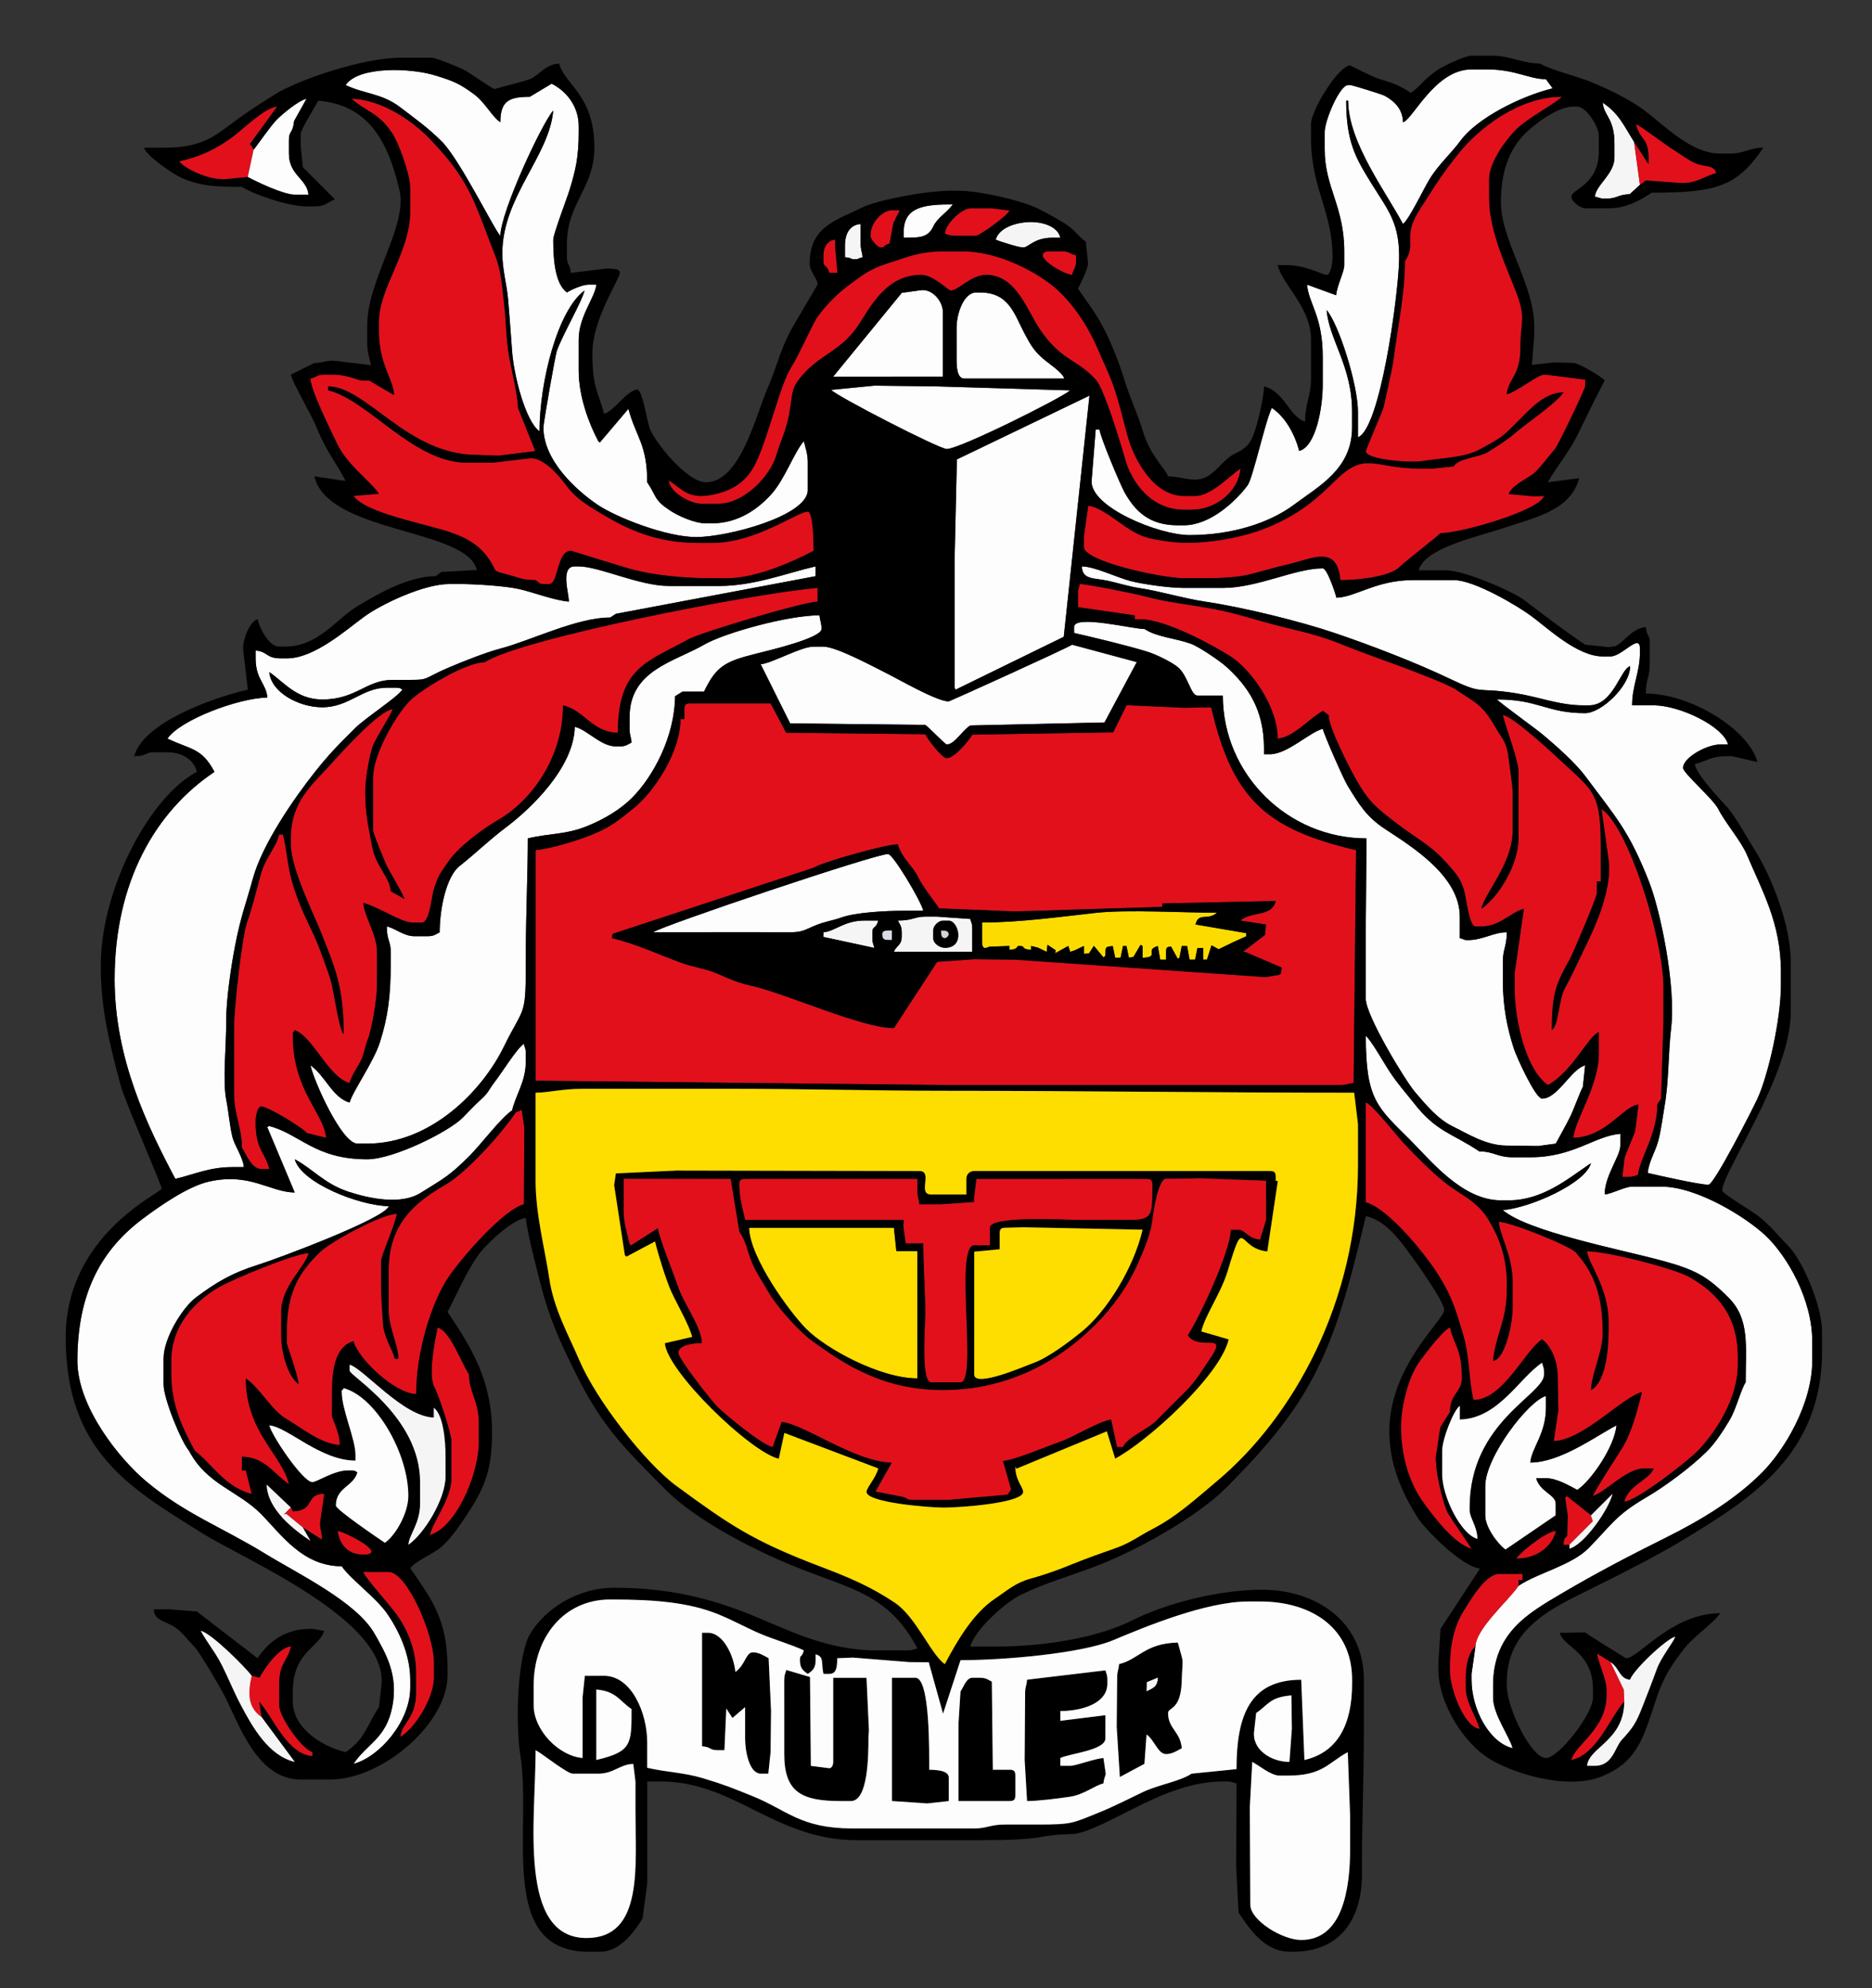 <?xml version="1.0" encoding="utf-8"?>
<!-- Generator: Adobe Illustrator 25.0.1, SVG Export Plug-In . SVG Version: 6.00 Build 0)  -->
<svg version="1.1" id="Ebene_1" xmlns="http://www.w3.org/2000/svg" xmlns:xlink="http://www.w3.org/1999/xlink" x="0px" y="0px"
	 viewBox="0 0 1228.95 1305.26" style="enable-background:new 0 0 1228.95 1305.26;" xml:space="preserve">
<rect x="0" y="0" width="1228.95" height="1305.26" fill="#333333" stroke="none"/>
<style type="text/css">
	.st0{fill-rule:evenodd;clip-rule:evenodd;fill:#E2101B;}
	.st1{fill-rule:evenodd;clip-rule:evenodd;fill:#F5F5F5;}
	.st2{fill-rule:evenodd;clip-rule:evenodd;fill:#FDFDFE;}
	.st3{fill-rule:evenodd;clip-rule:evenodd;fill:#D8DCE3;}
	.st4{fill-rule:evenodd;clip-rule:evenodd;fill:#D0D3D8;}
	.st5{fill-rule:evenodd;clip-rule:evenodd;}
	.st6{fill-rule:evenodd;clip-rule:evenodd;fill:#FCDC00;}
	.st7{fill-rule:evenodd;clip-rule:evenodd;fill:#FEDD00;}
</style>
<g>
	<path class="st0" d="M162.66,116.23l3.86-17.98l-1.4-2.5l-1.16-0.99l17.98-24.76c-8.44,0.7-23.09,15.54-29.79,20.32
		c-10.82,7.72-19.76,12.22-34.48,15.64c3.4,4.64,18.18,11.56,26.99,11.56l1.32,0.3L162.66,116.23L162.66,116.23z"/>
	<path class="st1" d="M1076.6,121.36l-3.86-28.26c-6.71-10.57-9.75-18.45-20.57-25.69c0.73,8.75,7.71,10.05,7.71,26.98v8.99
		c0,10.94-12.22,18.06-12.85,25.69c2.88,0.67,2.96,1.29,6.43,1.29h1.29c7.26,0,7.03-2.57,15.13-2.86L1076.6,121.36L1076.6,121.36z"
		/>
	<path class="st0" d="M1072.74,93.1l3.86,28.26l3.88-2.87l21.83,1.59c11.07,0.92,17.09-4.72,24.42-6.42
		c-1.52-5.69-7.51-3.73-13.97-6.59c-4.39-1.94-9.01-5.55-13.54-8.31c-5.31-3.23-22.66-16.53-25.2-17.21c2.79,11.96,9,7.32,8.19,26.2
		L1072.74,93.1L1072.74,93.1z"/>
	<path class="st2" d="M166.52,98.24l-3.86,17.98c5.64,2.98,23.24,11.56,30.85,11.56h9c-0.86-10.31-12.85-12.68-12.85-26.98v-8.99
		c0-5.99,2.57-4.03,3.42-12.36l8.15-14.62c-5.36,1.25-15.79,9.95-19.6,13.81C177.45,82.86,167.26,97.7,166.52,98.24L166.52,98.24z"
		/>
	<path class="st0" d="M620.27,153.48c2.88,0.67,2.96,1.28,6.43,1.28h14.14c2.19,0,20.98-13.43,21.83-16.55l-11.55-1.44h-14.14
		C631.65,136.78,620.85,146.57,620.27,153.48L620.27,153.48z"/>
	<path class="st2" d="M593.28,152.19v3.85c10.72,0,15.98-0.02,19.48-7.51c2.66-5.69,9.1-9.01,12.66-14.33
		C608.01,134.21,593.28,135.23,593.28,152.19L593.28,152.19z"/>
	<path class="st1" d="M653.69,157.33c2.26,1.08,15.08,5.14,18,5.14c3.59,0,7.08-6.42,19.28-6.42h5.14
		c-1.65-7.09-10.89-10.28-19.28-10.28C666.94,145.77,655.75,149.66,653.69,157.33L653.69,157.33z"/>
	<path class="st0" d="M571.43,154.76c0,2.77,5.16,7.71,6.43,7.71c4.18,0,0.97-1.11,6.14-2.61l2.53-13.55l4.19-8.25h-5.14
		C579.44,138.06,571.43,145.93,571.43,154.76L571.43,154.76z"/>
	<path class="st1" d="M554.72,161.19v7.71c5.11,0.42,3.1,1.28,6.43,1.28c2.94,0,1.5-0.44,5.14-1.28c-0.33-4.02-1.28-4.56-1.28-8.99
		v-12.85C557.79,147.65,554.72,153.43,554.72,161.19L554.72,161.19z"/>
	<path class="st0" d="M540.58,167.61v3.85c0,4.46,2.28,1.8,3.86,7.71l5.34-0.02l-1.49-16.68v-5.14
		C543.21,157.89,540.58,162.21,540.58,167.61L540.58,167.61z"/>
	<path class="st0" d="M684.54,167.61c0,4.13,13.81,12.39,19.28,12.85c1.05-4.49,2.57-4.33,2.57-8.99v-3.85
		c-4.49-1.05-4.33-2.57-9-2.57h-9C686.3,165.04,684.54,165.81,684.54,167.61L684.54,167.61z"/>
	<path class="st0" d="M439.03,315.33c0.67,8.02,14.14,15.41,21.85,15.41h10.28c17.37,0,34.45-18.13,38.57-32.11
		c2.68-9.12,6.22-15.58,8.27-26.42c2.79-14.75,0.71-16.93,9.36-26.61c12.16-13.62,25.78-15.56,37.11-33.57
		c8.63-13.72,18.81-31.59,40.38-31.59c7.85,0,17.69,10.28,19.28,10.28c4.94,0,13.47-10.28,23.14-10.28
		c19.79,0,26.69,22.74,35.22,35.46c14.18,21.13,24.46,19.52,37.11,33.56c5.18,5.75,16.22,41.84,18.95,51.71
		c4.55,16.43,17.9,33.42,38.55,33.42h5.14c16.37,0,30.91-12.26,32.14-26.98c-6.95,4.65-19.44,17.98-29.56,17.98h-7.71
		c-19.17,0-32.21-22.8-36.77-39.05c-2.77-9.86-5.24-20.8-8.36-30.19c-3.52-10.61-7.4-18.07-11.3-27.25
		c-7.06-16.67-18.77-33.67-32.26-43.55c-12.7-9.29-34.83-20.54-56.57-20.54h-11.57c-17.18,0-24.06,3.68-36.26,7.44
		c-13.86,4.27-18.25,8.59-28.01,15.68c-6.32,4.59-17.01,15.35-21.01,22.68c-4.68,8.58-10.63,22.41-15.25,29.72
		c-8.02,12.7-15.17,46.2-23.72,63.65c-4.85,9.91-12.4,16.47-24.09,19.6C452.65,328.99,449.18,322.12,439.03,315.33L439.03,315.33z"
		/>
	<path class="st2" d="M592.03,192.25l-45.02,55h71.98v-42.39c0-6.84-6.63-15.16-14.17-14.37L592.03,192.25L592.03,192.25z"/>
	<path class="st2" d="M627.99,215.14v20.55c0,5.04,0.27,12.85,5.14,12.85h65.56c-1.07-4.01-10.41-9.99-13.92-13.06
		c-6.08-5.32-8.08-8.91-12.02-16.24c-6.85-12.74-10.07-27.21-29.33-27.21h-2.57C632.73,192.01,627.99,205.85,627.99,215.14
		L627.99,215.14z"/>
	<path class="st2" d="M545.69,255.96c2.4,3.51,70.8,38.82,75.87,38.82c8.37,0,74.81-33.18,80.98-38.47l-87.41-2.63l-41.18-0.5
		L545.69,255.96L545.69,255.96z"/>
	<path class="st0" d="M922.35,171.46c0,22.17-5.26,45.32-7.8,66.71c-0.21,1.73-5.98,28.78-6.7,30.55c-1.5,3.69-11.2,26.9-11.2,27.34
		c0,5.98,29.87,7.71,36.26,6.7c13.58-2.14,28.64-2.31,38.54-7.74c15.22-8.34,14.65-8.07,26.43-19.84c6.9-6.9,15.99-17.38,28.6-17.67
		c-5.02,7.49-24.36,20.21-32.79,27.6c-4.63,4.06-12.23,8.75-17.57,11.99c-4.99,3.03-19.5,3.95-21.65,9.04l-14.12,1.47h-7.71
		c-32.51,0-35.76-12.49-57.53,9.3c-13.16,13.17-25.57,22.44-44.55,29.99c-15.83,6.3-43.44,11.58-64.02,8.52
		c-14.12-2.1-17.73-3.08-27.63-9.64c-5.61-3.72-17.75-13.6-24.5-13.71l-2.87,20.5v6.42c0,9.63,51.36,20.55,65.56,20.55h16.71
		c8.69,0,20.2-0.79,26.99-2.57c6.71-1.76,19.05-5.22,23.4-6.16c16.42-3.53,33.72-14.13,35.73,10.01c12.43,0,32.75-2.44,38.91-8.65
		c3.96-3.99,26.21-20.96,26.65-22.18c14.42,0,65.66-15.17,68.13-24.41l-6.46,0.3l-16.68-1.58c1.35-5.05,11.64-9.94,16.21-13.35
		c3.23-2.41,11.05-12.66,14.33-16.51c1.97-2.32,19.59-39.13,19.59-40.79l0.09-4.44l-25.8-3.27h-1.29
		c-4.01,0-17.92,11.33-24.42,12.85c0.84-10.14,9.07-12.03,8.97-30.86c-0.09-17.27,3.81-18.3-2.34-34.86
		c-6.36-17.12-18.2-40.77-18.2-62.74v-12.85c0-11.34,11.5-26.23,17.66-32.46c7.63-7.71,27.24-17.86,29.91-21.5
		c-28.42,0-54.99,21.26-67.89,37.49c-9.22,11.61-13.52,17.99-21.69,30.99c-3.25,5.16-7.16,10.5-8.93,16.77
		C924.05,158.15,928.38,162.47,922.35,171.46L922.35,171.46z"/>
	<path class="st0" d="M269.35,123.93v14.13c0,27.89-20.57,50.53-20.57,73.22v6.42c0,21.56,9.45,31.15,9.96,41.75l-16.38-9.64h-5.14
		c-1.57,0-9.45-3.85-18-3.85h-6.43c-4.67,0-4.51,1.52-9,2.57c0,7.27,13.79,34.97,17.55,42.84c6.7,14.04,21.48,24.05,27.42,32.75
		l-16.69,1.49c8.39,11.44,46.41,17.98,63.56,23.83c11.44,3.9,19.55,8.86,25.67,18.02c5.47,8.18,1.15,6.94,12.06,9.78
		c6.36,1.66,9.36,3.6,18.25,3.6c2.32,1.55,2.26,2.57,5.14,2.57h3.86c5.94,0,4.94-21.84,14.14-21.84c0.53,0,35.55,11.11,41.41,12.57
		c14.17,3.52,32.66,5.42,49.85,5.42h11.57c19.21,0,43.68-11.17,56.56-17.98c0-4.64-0.22-25.69-3.86-25.69
		c-6.79,0-33.85,20.55-62.99,20.55h-9c-27.13,0-45.97-8.68-63.22-19.03c-9.2-5.52-16.8-10.04-22.92-18.2
		c-3.99-5.32-14.82-19.32-24.45-18.32l-24.38,2.89h-16.71c-35.43,0-65-41.41-91.26-47.53v-2.57c25.26,0,52.01,44.96,97.69,44.96
		l14.2,0.51l24.17-3.01l-11.38-28.34c0-7.42-4.05-24.13-5.65-32.89c-2.29-12.49-1.93-22-3.43-35.11
		c-1.48-12.88-1.92-22.22-6.04-32.5c-3.95-9.86-7.09-18.9-11.09-28.74c-8.57-21.09-17.08-32-31.33-47.05
		c-10.57-11.17-31.32-26.23-51.71-26.68c10.64,9.24,17.3,8.79,26.51,22.32C261.61,93.51,269.35,114.39,269.35,123.93L269.35,123.93z
		"/>
	<path class="st2" d="M226.93,55.85c12.26,5.88,23.73,5.36,35.66,14.46c10.43,7.95,18.27,13.45,27.49,22.63
		c11.88,11.85,35.27,59.53,38.4,61.82c0.36-16.17,27.18-73.56,34.71-82.21c-2.49,29.94-33.42,56.71-33.42,93.77
		c0,10.8,3.06,20.78,3.86,30.83c0.85,10.75,1.64,20.37,2.56,33.41c1.12,15.8,8.68,45.82,18.01,52.65
		c0-32.71,11.94-79.58,29.56-92.49c-1.7,7.29-14.38,28.99-18.18,39.63c-1.01,2.82-8.81,47.23-8.81,50.29
		c0,21.76,21.69,41.32,35.45,50.64c12.48,8.46,45.27,21.29,64.82,21.29c20.94,0,73.27-13.97,73.27-30.83v-17.98
		c0-6.09-1.44-9.28-2.57-14.13c-6.61,7.6-12.49,25.12-21.51,35.02c-8.59,9.43-21.52,18.93-38.9,18.93h-3.86
		c-7.59,0-18.4-5-23.65-8.48c-10.69-7.07-8.43-8.83-14.91-18.5c0-25.07-7.39-29.62-12.35-48.19l-18.75,22.09l-1.03-0.88
		c-5.98-11.3-12.85-29.07-12.85-46.24v-20.55c0-15.15,10.88-27.7,11.57-35.97h-5.14c-3.99,0-11.6,3.44-14.14,5.14
		c-7.75-5.67-9-21.16-9-34.68c0-3.54,9.13-27.47,10.79-32.9c3.93-12.86,5.92-21.37,5.92-37.75v-3.85c0-13.73-8.74-23.36-17.76-27.88
		l-14.38,8.61c-13.61,0-19.28,2.69-19.28,16.7c-5.71-3.82-9.87-12.96-17.46-18.52c-9.47-6.94-13.22-8.48-25.11-12.16
		C269.26,44.42,235.24,43.45,226.93,55.85L226.93,55.85z"/>
	<path class="st2" d="M921.06,80.26c-0.2-8.87-5.9-14.04-12.13-17.42c-1.73-0.94-21.21-6.99-22.57-6.99h-1.29
		c-5.65,0-15.43,23.27-15.43,30.83v11.56c0,24.69,12.85,37.33,12.85,66.8v8.99c0,4.61-4.6,12.81-5.37,19.81l-19.05-6.96
		c1.04,12.55,10.28,20.51,10.28,47.53v17.98c0,15.38-4.5,40.76-15.43,43.67c-3.03-11.34-9.19-22.37-18-28.26
		c-4.55,9.48-12.4,46.17-15.92,50.88c-8.03,10.73-24.68,26.19-41.92,26.19h-3.86c-18.89,0-28.01-9.32-34.95-21.6
		c-2.68-4.74-16.06-36.43-16.47-41.35l-2.49,0.01l-2.66,33.39c-1.62,17.32,43.97,35.97,64.27,35.97c27.66,0,52.45-7.88,68.66-20.02
		c16.18-12.12,38.03-23.35,38.03-50.63v-10.28c0-30.07-15.08-47.21-16.71-66.8c7.99,9.19,20.57,48.99,20.57,66.8v16.7
		c14.48-5.24,26.27-91.4,26.99-115.61c0.74-24.69-6.95-32.97-17.74-50.35c-10.54-16.99-16.97-27.53-16.97-54.98h1.29
		c0,27.17,25.06,60.28,35.99,80.93c3.88-2.84,13.52-22.91,17.21-29.04c6-9.96,14.11-16.88,20.58-25.68
		c10.73-14.62,39.11-29.07,60.46-34.33l-4.41-6c-11.17,0-19.94-6.42-38.56-6.42h-10.28C941.98,45.58,927.52,78.54,921.06,80.26
		L921.06,80.26z"/>
	<polygon class="st2" points="628.19,301.62 626.7,366.71 626.7,451.5 627.32,452.78 698.36,418.06 715.22,259.74 628.19,301.62 	
		"/>
	<path class="st2" d="M622.84,460.49c-7.88,0-33.04-14.62-40.7-18.41c-7.39-3.66-32.95-17.55-41.56-17.55h-6.43
		c-8.42,0-27.39,10.95-34.75,11.58l19.32,38.81l88.7,0.99c2.65,1.77,13.05,12.85,14.14,12.85c5.13,0,10.23-9.37,15.43-12.47
		l88.1-1.97l21.2-39.64l-42.46-11.42C699.89,425.87,623.33,460.49,622.84,460.49L622.84,460.49z"/>
	<path class="st0" d="M814.37,604.36l16.71,2.57l-0.62,6.9l-14.52,11.07l1.49,0.07l23.93,10.23c-0.3,3.63,0.03,5.14-3.86,5.14
		l-6.52,1.2l-164.45-11.47l-27.02-0.3l-24.25,1.69l-28.43,43.58c-21.08,0-71.79-23.14-94.12-27.98c-8.63-1.87-15.1-4.89-21.76-7.8
		c-7.64-3.34-15.82-4.2-23.73-7.11c-14.61-5.38-29.95-12.58-45.49-16.2l0.35-2.82l132.05-43.43c5.33-3.57,46.52-15.22,55.27-15.41
		c2.38,8.91,10.17,14.77,13.26,21.43c2.89,6.24,12.97,18.85,13.75,20.64l50.14,2.04l96.39-3.01l0.01-2.24l74.55-1.61
		C835.02,602.21,821.65,598.04,814.37,604.36L814.37,604.36z M449.31,465.63v6.42h-2.57c0,22.26-18.09,48.66-31.09,58.85
		c-10.1,7.92-14.19,11.92-27.65,17.33c-8.57,3.44-26.33,9.05-36.39,9.88l0,151.37l266.08,2.78h262.23c4.43,0,4.98-0.95,8.69-1.29
		l1.59-152.86c-59.57-13.87-81.21-34.1-95.12-93.77l-18.01,0.31l-37.46-1.69l-8.81,17.83l-92.55,1.53
		c-1.97,3.71-11.64,15.41-16.71,15.41c-3.22,0-12.5-12.33-14.14-15.69l-91.31-0.99l-10.24-19.29h-52.7
		C450.21,461.77,449.31,462.66,449.31,465.63L449.31,465.63z"/>
	<path class="st2" d="M373.47,394.97c-9.85-0.82-22.79-6-32.85-8.27c-9.05-2.04-28.77-3.29-39.13-3.29h-6.43
		c-17.2,0-44.94,13.44-55.79,21.33c-11.92,8.66-32.87,27.49-50.9,27.49h-3.86c-10.16,0-8.45-4.45-16.71-5.14v5.14
		c0,13.87,6.94,16.39,7.71,25.69c-19.41,0.43-57.41,14.82-65.56,26.98c15.3,7.34,22.4,5.88,30.85,21.84
		c-38.5,25.76-65.56,71.93-65.56,136.16c0,52.2,21.52,96.4,39.85,131.03c12.15-2.83,22.24-7.71,37.28-7.71h7.71
		c-0.53-6.31-6.02-14-7.45-19.53c-1.8-6.96-2.61-17.29-4.03-24.24c-2.65-12.92,0-35.76-0.09-52.58
		c-0.07-13.84,3.39-36.54,5.88-49.36c3.86-19.8,7.05-27,11.59-43.65c6.25-22.91,27.4-53.19,40.61-69.89
		c9.13-11.53,16.05-18.59,26.41-28.84c7.01-6.93,27.18-19.87,31.19-25.35c-1.57-0.88-1.38-1.28-3.86-1.28h-6.43
		c-16.09,0-24.71,12.85-42.42,12.85c-15.02,0-33.58-9.66-34.71-23.12c9.29,6.22,17.79,17.98,34.71,17.98
		c22.44,0,28.84-12.85,46.28-12.85h1.29c25.82,0,15.08,0.65,35.57-8.13c9.29-3.98,24.56-10,33.84-12.43
		c19.59-5.12,50.63-20.55,72.14-20.37l3.76-2.46l131.06-24.7v-6.42c-19.03,4.43-40.64,12.85-62.99,12.85h-33.42
		c-19.19,0-45.91-12.85-59.13-12.85h-2.57C367.7,371.85,373.47,389.36,373.47,394.97L373.47,394.97z"/>
	<path class="st2" d="M428.75,612.06c29.55,0,59.16-0.19,88.71,0.01c9.53,0.06,10.5-1.53,17.47-4.38c7.15-2.93,10.57-2.95,17.7-5.43
		c9.3-3.24,28.33-4.33,40.66-4.33h12.85c-1.48-6.36-19.85-37.25-23.14-37.25C574.44,560.68,435.27,607.53,428.75,612.06
		L428.75,612.06z"/>
	<path class="st3" d="M579.14,613.35c0,4.27,2.31,3.76,6.43,3.85v-6.42C582.73,610.84,579.14,610.39,579.14,613.35L579.14,613.35z"
		/>
	<path class="st4" d="M620.27,615.92c1.14,0,2.57-1.43,2.57-2.57c0-2.63-2.65-2.36-5.14-2.57
		C617.91,613.27,617.64,615.92,620.27,615.92L620.27,615.92z"/>
	<path class="st5" d="M622.84,613.35c0,1.14-1.43,2.57-2.57,2.57c-2.63,0-2.36-2.65-2.57-5.14
		C620.2,610.99,622.84,610.72,622.84,613.35L622.84,613.35z M612.56,610.78v5.14c0,3.64,4.44,6.42,7.71,6.42
		c13.72,0,9.12-17.98,2.57-17.98h-3.86C615.99,604.36,612.56,607.78,612.56,610.78L612.56,610.78z"/>
	<path class="st1" d="M540.58,612.06l-0.11,3.02l33.53,7.25c-0.67-2.88-1.29-2.95-1.29-6.42v-3.85c0-4.46,2.28-1.8,3.86-7.71h-9
		C554.12,604.36,548.31,611.42,540.58,612.06L540.58,612.06z"/>
	<path class="st6" d="M644.7,605.64v12.85c0,6.71,4.61,2.58,5.15,3.06l12.85-0.49v2.57c6.92-0.58,3.77-2.57,6.43-2.57
		c5.03,0,0.14,1.94,7.71,2.57v-2.57l4.43,1.06l5.86,2.79l0.53-4.64l5.32,3.58l-0.26,1.97l8.61-4.79l1.22,3.88l3.14-1.06l5.86-2.79
		v5.14l3.34-0.22l3.2-5.01l6.32,7.58l1.28-1.06c0.13-5.7-0.41-5.96,4.83-6.36l1.59,7.65l3.55-0.06l1.59-7.65l2.26,0.06l1.59,7.65
		l2.96-0.53l4.72-7.96l1.31,0.78v7.71c11.71-0.26,0.9-5.2,10.01-7.66l1.56,8.94h3.86v-5.14c0-3.55,0.99-3.09,3.24-3.51l4.43,8.09
		l1.13-0.77l1.48-7.66l3.53,0.05l1.61,8.94l3.66-0.04l1.48-7.66h3.86v7.71l2.42-0.05l3-9.38l4.68,2.57l9.69-4.72l8.49-3.83
		l-0.09-2.03l-33.33-5.68c2.25-8.42,7.75-2.16,14.14-7.71c-22.44,0-58.85-2.21-79.61,0.09C696.59,601.82,669.07,605.64,644.7,605.64
		L644.7,605.64z"/>
	<path class="st1" d="M612.56,610.78c0-3,3.43-6.42,6.43-6.42h3.86c6.55,0,11.15,17.98-2.57,17.98c-3.28,0-7.71-2.78-7.71-6.42
		V610.78L612.56,610.78z M589.42,604.36c1.34,2.52,2.57,3.79,2.57,7.71v2.57c0,6.3-3.56,5.9-5.14,10.28h51.42V609.5
		c0-3.47-0.61-3.54-1.31-6.19l-21.83-1.51h-7.71C600.22,601.79,599.53,604.36,589.42,604.36L589.42,604.36z"/>
	<path class="st5" d="M585.57,617.2c-4.12-0.09-6.43,0.42-6.43-3.85c0-2.96,3.59-2.51,6.43-2.57V617.2L585.57,617.2z M540.58,612.06
		c7.74-0.64,13.54-7.71,26.99-7.71h9c-1.58,5.9-3.86,3.24-3.86,7.71v3.85c0,3.47,0.61,3.54,1.29,6.42l-33.53-7.25L540.58,612.06
		L540.58,612.06z M636.96,603.3c0.69,2.65,1.31,2.72,1.31,6.19v15.41h-51.42c1.59-4.38,5.14-3.98,5.14-10.28v-2.57
		c0-3.92-1.23-5.18-2.57-7.71c10.1,0,10.79-2.57,18-2.57h7.71L636.96,603.3L636.96,603.3z M644.7,605.64
		c24.37,0,51.9-3.82,74.64-6.34c20.76-2.3,57.17-0.09,79.61-0.09c-6.39,5.55-11.89-0.71-14.14,7.71l33.33,5.68l0.09,2.03l-8.49,3.83
		l-9.69,4.72l-4.68-2.57l-3,9.38l-2.42,0.05v-7.71h-3.86l-1.48,7.66l-3.66,0.04l-1.61-8.94l-3.53-0.05l-1.48,7.66l-1.13,0.77
		l-4.43-8.09c-2.24,0.42-3.24-0.04-3.24,3.51v5.14h-3.86l-1.56-8.94c-9.11,2.45,1.7,7.4-10.01,7.66v-7.71l-1.31-0.78l-4.72,7.96
		l-2.96,0.53l-1.59-7.65l-2.26-0.06l-1.59,7.65l-3.55,0.06l-1.59-7.65c-5.24,0.4-4.71,0.66-4.83,6.36l-1.28,1.06l-6.32-7.58
		l-3.2,5.01l-3.34,0.22v-5.14l-5.86,2.79l-3.14,1.06l-1.22-3.88l-8.61,4.79l0.26-1.97l-5.32-3.58l-0.53,4.64l-5.86-2.79l-4.43-1.06
		v2.57c-7.57-0.63-2.68-2.57-7.71-2.57c-2.66,0,0.49,1.99-6.43,2.57v-2.57l-12.85,0.49c-0.54-0.48-5.15,3.65-5.15-3.06V605.64
		L644.7,605.64z M428.75,612.06c6.52-4.53,145.69-51.38,154.25-51.38c3.29,0,21.66,30.89,23.14,37.25h-12.85
		c-12.33,0-31.36,1.09-40.66,4.33c-7.13,2.48-10.55,2.5-17.7,5.43c-6.97,2.86-7.94,4.45-17.47,4.38
		C487.91,611.88,458.3,612.06,428.75,612.06L428.75,612.06z M814.37,604.36c7.28-6.32,20.64-2.15,23.14-12.85l-74.55,1.61
		l-0.01,2.24l-96.39,3.01l-50.14-2.04c-0.77-1.79-10.85-14.41-13.75-20.64c-3.09-6.67-10.88-12.53-13.26-21.43
		c-8.75,0.19-49.94,11.84-55.27,15.41L402.1,613.1l-0.35,2.82c15.54,3.62,30.88,10.82,45.49,16.2c7.91,2.91,16.09,3.77,23.73,7.11
		c6.65,2.91,13.13,5.94,21.76,7.8c22.33,4.83,73.04,27.98,94.12,27.98l28.43-43.58l24.25-1.69l27.02,0.3l164.45,11.47l6.52-1.2
		c3.89,0,3.55-1.51,3.86-5.14l-23.93-10.23l-1.49-0.07l14.52-11.07l0.62-6.9L814.37,604.36L814.37,604.36z"/>
	<path class="st0" d="M707.68,389.84l0.04,8.77l37.24,5.36v2.57h3.86c16.34,0,48.15,17.39,59.1,24.43
		c13,8.37,30.88,32.63,30.88,53.92c10.56-0.88,20.47-13.18,29.72-18.17l3.7,2.76c0,8.03,13.27,33.63,17.14,40.68
		c8.96,16.33,14.18,20.16,28.21,30.9c12.85,9.83,21.89,13.76,32.84,26.27c4.95,5.66,8.83,9.51,11.04,18.51
		c1.28,5.18,3.23,22.38,7.17,22.38h3.86c12.15,0,18.8-9.03,27.94-11.62l-6.09,42.45v8.99c0,24.13,8.26,55.13,21.85,64.23
		c15.74-8.32,26.54-32.19,33.42-34.68v14.13c0,21.16-15.73,43.44-16.71,55.24c21.62-0.48,32.56-20.76,42.75-21.81l-2.23,17.75
		l-6.86,16.93l-1.52,12.81h3.86c3.47,0,3.54-0.61,6.43-1.28c0.87-10.4,12.85-27.1,12.67-46.4l2.49-3.71l1.55-51.37v-21.84
		c0-31.13-23.13-105.7-40.66-116.79l4.66,33.29c2.69,19.81-9.79,45.89-16,58.52c-3.41,6.94-8.81,18.92-12.33,24.93
		c-4.73,8.07-4.12,24.78-8.95,28.31c0-25.09,3.04-30.72,12.02-47.08c2.16-3.94,17.54-40.39,17.54-42.84v-7.71h2.57v-21.84
		c0-34.51-3.93-36.73-22.17-53.64c-6.27-5.82-35.3-33.14-42.11-33.71c2.01,8.62,10.28,29.61,10.28,37.25v43.68
		c0,17.67-13.58,38.99-24.42,46.24c2.53-10.87,20.57-29.89,20.57-51.38v-24.41c0-5.14-1.79-15.64-2.63-23.06
		c-1.17-10.3-4.06-12.48-7.91-19.07c-9.5-16.27-11.9-16.09-26.71-25.98c-5.45-3.64-29.19-12.6-37.15-15.54
		c-12.12-4.48-25.7-9.24-38.32-14.37c-14.25-5.79-24.7-7.88-40.76-11.93c-15.15-3.82-26.45-7.86-41.81-10.88
		c-12.79-2.52-31.92-4.66-44.57-8.12c-6.85-1.88-38.72-8.36-44.22-8.48C708.3,386.29,707.68,386.37,707.68,389.84L707.68,389.84z"/>
	<path class="st2" d="M413.32,470.76v7.71c0,4.43,0.95,4.97,1.29,8.99c-2.53,1.34-3.79,2.57-7.71,2.57h-2.57
		c-9.99,0-18.74-10.92-26.99-12.85c-0.6,26.8-28.76,53.67-45.51,66.28c-11.05,8.32-19.65,16.85-30.13,25.13
		c-8.74,6.9-13.06,28.09-13.06,43.47c-2.53,1.33-3.79,2.57-7.71,2.57h-9c-6.82,0-12.2-5.07-18-6.42c0,9.38,2.57,9.42,2.57,16.7v7.71
		c0,21.17-1.87,35.46-7.19,51.91c-4.16,12.85-17.9,32.16-19.8,39.3c-11.14-2.97-16.33-18.13-25.71-24.41
		c2.62,11.25,20.67,51.38,30.85,51.38h6.43c41.88,0,75.51-34.76,89.55-63.37c14.25-29.05,14.57-17.86,14.57-61.23
		c0-25.35,1.29-52.71,1.29-75.79c15.1-3.52,24.94-2.33,39.34-8.22c10.87-4.45,21.56-10.83,29.11-18.43
		c13.87-13.95,27.96-40.03,28.23-66.68l4.86-3.01h14.14c8.05-16.76,13.92-19.86,34.19-24.92c7.93-1.98,42.93-10.2,42.93-16.19
		c0-4.43-0.95-4.97-1.29-8.99c-21.06,0-62.68,11.69-75.81,19.3C442.97,434.42,413.32,439.93,413.32,470.76L413.32,470.76z"/>
	<path class="st0" d="M318.2,434.8c-12.77,0-42.13,18.25-49.21,25.33c-8.48,8.47-24.06,34.75-24.06,50.46v34.68
		c0,1.65,7.9,20.97,8.99,23.13c2.39,4.72,10.85,18.72,11.62,21.76l-9.04-5.07c-0.19-8.45-9.8-16.48-12.12-28.99
		c-2.4-12.96-4.59-21.38-4.59-36.52c0-8.22,2.86-24.93,5.31-30.66c2.48-5.8,11.85-20.19,12.68-23.29
		c-8.85,0.74-33.75,28.49-40.19,35.63c-12.42,13.77-26.65,24.71-26.65,49.15v3.85c0,15.92,15.14,45.9,20.39,59.26
		c8.65,22.01,14.31,34.32,14.31,65.34c-2.94-2.15-6.61-28.44-8.22-34.17c-2.04-7.25-8.29-24.2-11.44-30.95
		c-5.19-11.11-8.37-17.11-12.67-29.73c-4.61-13.55-4.19-21.92-7.51-36.17h-2.57c-2.13,9.16-8.8,14.58-12.09,26.45
		c-2.43,8.77-5.82,22.69-8.85,30.97c-3.41,9.32-8.62,56.36-8.62,69.74v42.39c0,14.68,5.14,22.63,5.14,35.97
		c2.81,4.2,6.23,14.13,12.85,14.13h5.14c-2.59-11.12-9-12.19-9-30.83c0-3.41,1.02-10.28,3.86-10.28c4.33,0,28.45,14.9,29.7,17.41
		l12.72,3.15c-1.33-16.01-21.85-31.06-21.85-66.8c0-4.91-0.39-0.47,1.29-3.85c12.06,4.36,22.12,30.98,35.99,34.68
		c1.31-4.89,4.54-9.38,6.9-13.66c2.45-4.45,3.08-10.09,5.2-15.36c2.54-6.29,5.9-26.81,5.9-35.21v-21.84c0-11.37-8.22-22.79-9-32.11
		c9.16,2.13,24.98,12.85,32.14,12.85h6.43c4.86,0,6.41-17.37,7.46-20.8c3.48-11.41,4.33-10.98,10.03-19.52
		c6.04-9.04,22.37-21.27,32.21-26.9c21.97-12.57,42.84-40.94,42.84-75.37c14.29,3.33,18.88,17.6,35.99,17.98
		c0-42.97,19.55-46.53,46.5-61.44c7.65-4.23,74.74-24.41,84.62-24.63v-8.99C493.75,389.55,341.11,419.46,318.2,434.8L318.2,434.8z"
		/>
	<path class="st2" d="M705.11,411.67v3.85c13.21,3.08,34.19,8.02,48.1,12.3c5.71,1.76,16.56,7.05,20.38,10.46
		c6.35,5.69,8.21,18.34,12.5,18.34h16.71c0,51.68,42.6,93.77,94.32,93.77l-0.48,57.8v47.53c0,10.99,25.91,53.76,32.45,61.35
		c7.16,8.31,14.52,17.5,24.96,22.59c9.84,4.8,21.63,12.41,35.15,12.41l20.61,0.29l11.53-1.57c3.17-5.99,6.09-10.84,9.43-17.55
		c2.47-4.97,6.74-16.96,8.39-19.72l1.47-14.11c-9.3,2.48-17.9,21.84-28.28,21.84c-4.23,0-16.59-26.93-18.52-32.88
		c-4.29-13.24-7.19-27.35-7.19-44.2v-12.85c0-8.45,2.57-9.97,2.57-19.27c-8.92,0-15.63,5.14-25.71,5.14c-2.94,0-1.49-0.44-5.14-1.28
		v-14.13c0-26.81-31.84-46.17-49.1-57.55c-12.24-8.07-16.82-15.87-24.45-28.24c-2.84-4.6-15.1-32.55-16.43-37.53
		c-8.92,2.38-23.22,16.7-34.71,16.7h-3.86v-3.85c0-25.91-10.93-41.06-24.75-53.62c-4.17-3.78-17.9-13.14-23.42-15.13
		c-10.04-3.61-22.34-4.32-30.23-9.61C743.41,412.96,705.11,403.25,705.11,411.67L705.11,411.67z"/>
	<path class="st2" d="M1039.32,463.06h3.86c16.07,0,20.58-23.98,26.99-25.69c0,13.03-18.94,30.83-29.56,30.83
		c-25.35,0-30.35-8.99-57.84-8.99c1.34,1.82,25.62,19.31,30.52,23.46c8.89,7.54,20.96,18.13,27.84,27.41
		c19.48,26.28,28.12,34.86,41.52,68.98c7.33,18.66,17.69,68.17,14.43,95.87c-1.93,16.47-1.43,34.5-4.27,50.97
		c-1.16,6.72-2.42,16.52-4.12,22.86c-2.1,7.85-6.33,13.88-6.95,21.31c7.05,1.64,33.76,7.71,39.85,7.71
		c3.71,0,28.96-49.59,32.15-56.51c7.02-15.21,15.41-52.07,15.41-74.52v-8.99c0-31.85-12.67-53.59-22.34-76.59
		c-3.74-8.9-14.17-20.92-18.79-30.03c-3.39-6.68-23.14-23.67-23.14-26.97c0-6.82,15.64-15.41,24.42-15.41h5.14
		c-3.21-12.01-31.79-25.69-48.85-25.69h-14.14c0-12.93,5.14-21.75,5.14-34.68v-2.57c0-10.44-11.6,5.14-19.28,5.14h-5.14
		c-16.57,0-35.84-18.31-46.81-26.45c-9.03-6.7-37.49-23.65-50.89-23.65h-26.99c-23.98,0-37.77,11.29-50.13,11.56
		c-0.69-2.96-6.08-19.27-9-19.27c-18.15,0-42.83,12.85-65.56,12.85H777.1c-9.3,0-27.18-2.44-35.22-4.62
		c-9.38-2.54-23.6-9.51-31.62-9.51c0.19,8.72,7.66,7.49,16.42,9.28c6.17,1.26,14.35,3.89,20.85,4.85
		c13.97,2.07,29.39,6.87,43.7,8.99c25.39,3.77,62.46,12.97,84.85,20.54c23.48,7.94,53.45,19.45,75.42,29.96
		c23.22,11.11,16.96,5.43,43.14,9.56C1010.46,457.54,1023.61,463.06,1039.32,463.06L1039.32,463.06z"/>
	<path class="st2" d="M124.1,952.47c-5.02-5.77-16.71-34-16.71-43.67v-16.7c0-13.79,12.54-33.76,21.33-40.34
		c12.99-9.71,23.44-16.03,40.38-21.3c13.07-4.07,83.99-30.65,86.11-38.55c-19.89-0.44-57.61-15.52-61.7-30.83
		c11.87,6.28,19.34,16.05,35.25,21.3c14.19,4.68,34.61,8.74,47.3,0.82c15.96-9.97,18.9-11.13,32.17-24.37
		c7.98-7.97,20.5-24.86,27.97-29.86c2.4-10.3,9-18.88,9-32.11v-5.14c0-3.47-0.61-3.54-1.29-6.42c-4.67,3.12-14.41,18.92-18.93,24.76
		c-4.57,5.91-3.79,6.88-9.67,12.18c-4.15,3.74-7.57,7.55-11.56,11.57c-9.13,9.2-45.38,27.29-62.68,27.29
		c-34.29,0-43.89-16.4-64.27-21.84l-1.38,0.61l18.09,43.06c-16.77-0.37-29.09-13.17-56.1-7.24c-14.25,3.13-33.24,16.65-43.66,24.45
		c-26.41,19.78-42.93,47.75-42.93,93.26c0,30.36,27.81,64.66,45.34,79.29c25.47,21.26,49.49,29.91,77.55,47.11
		c21.78,13.35,60.14,31.75,72.08,52.58c7.66,13.37,15.84,27.37,11.75,48.16c-4.12,20.99-16.39,23.94-25.47,37.49
		c17.19-4.59,37.28-27.88,37.28-50.1v-5.14c0-17.18-8.22-33.49-15.39-43.71c-7.39-10.52-24.12-22.62-29.6-30.8
		c-25.82,0-39.85-21.08-53.02-34.36C156.15,978.57,135.88,974.73,124.1,952.47L124.1,952.47z"/>
	<path class="st0" d="M485.3,777.77c0,8.01,2.28,16.36,3.86,23.12h104.12l-0.29,3.9l1.57,11.52h11.57c0,15.2,1.29,29.47,1.29,46.24
		c0,8.23-3.01,44.96,3.86,44.96h19.28c11.46,0-4.25-89.92,9-89.92h10.28v-11.56c0-8.06,48.49-5.14,59.13-5.14
		c10.71,0,21.43-0.05,32.14,0c14.07,0.07,15.42-2.28,15.42-17.98v-5.14c0-2.96-0.9-3.85-3.86-3.85l-111.68,0.02l-1.44,11.54
		l-0.02,3.62l-21.83,1.51h-14.14c-0.34-4.02-1.29-4.56-1.29-8.99v-7.71H489.16C486.2,773.92,485.3,774.81,485.3,777.77L485.3,777.77
		z"/>
	<path class="st2" d="M996.9,1041.11c-6.4,9.54-28.02,28.11-28.28,39.82l-2.57,17.98v3.85c0,19.63,11.9,41.44,26.99,44.96
		c-2.1-7.85-12.85-22.1-12.85-33.4v-7.71c0-34.52,22.97-47.45,44.95-60.41c22.76-13.42,43.89-24.46,68.61-36.77
		c23.31-11.62,45.39-25.06,62.86-42.51c14.67-14.64,33.1-45.18,33.1-73.54v-12.85c0-27.33-16.28-55.84-30.77-69.45
		c-12.58-11.82-44.74-32.03-68.21-32.03h-19.28c-4.66,0-13.37,4.75-18,5.14c0-12.37,10.28-25.12,10.28-32.11v-7.71
		c-16.97,1.41-30.64,15.41-59.13,15.41h-11.57c-9.94,0-12.42-3.85-21.85-3.85c-18.16-12.15-28.05-12.64-42.91-31.62
		c-6.54-8.35-9.88-11.57-16.21-21.05c-3.2-4.8-12.05-20.65-15.43-23.12c0,41.92,7.56,46.73,29.25,68.4
		c13.38,13.37,34.08,39.5,59.45,39.5h5.14c22.62,0,39.69-14.84,53.99-24.41c-3.53,13.2-39.74,29.32-57.84,30.83
		c16.24,14.11,77.96,25.98,104.37,33.15c21.95,5.96,29.75,10.27,43.79,24.32c14.04,14.04,11.23,31.84,11.23,55.58
		c-3.02,4.51-6.22,17.39-10.3,24.39c-3.86,6.62-9.64,15.51-15.08,20.9c-10.62,10.5-27.24,22.88-40.21,30.47
		c-19.9,11.65-22.54,17.92-37.55,33.12C1031.62,1027.78,1009.69,1032.55,996.9,1041.11L996.9,1041.11z"/>
	<path class="st7" d="M602.28,904.94v-83.5l-13.81-0.04l-1.61-15.38h-95.12c0.43,19.4,26.4,55.22,37.59,66.49
		C541.95,885.24,577.49,904.94,602.28,904.94L602.28,904.94z"/>
	<path class="st5" d="M588.47,821.41l13.81,0.04v83.5c-24.78,0-60.32-19.7-72.96-32.42c-11.19-11.26-37.15-47.08-37.59-66.49h95.12
		L588.47,821.41L588.47,821.41z M639.56,902.37l0.03-80.63l16.68-1.58v-10.28c0-2.96,0.9-3.85,3.86-3.85l11.58-0.32l78.4,1.6
		c-5.79,24.83-23.26,53.34-39.83,66.82c-7.43,6.04-22.19,17.36-31.97,20.72C674.05,896.31,639.56,911.54,639.56,902.37
		L639.56,902.37z M409.46,794.47v-20.55l70.17,0.09l5.67,34.59c5.03,7.5,4.94,12.51,8.57,20.98c2.71,6.33,7.4,13.2,10.65,18.9
		c5.09,8.92,19.39,25.12,27.8,31.3c22.7,16.67,47.9,32.86,86.66,32.86c44.22,0,77.43-20.21,99.94-42.71
		c11.61-11.6,21.89-25.72,28.8-41.87c3.09-7.21,7.8-17.82,8.83-27.14c0.61-5.56,3.89-27.01,8.96-27.01l23.15-0.31l42.41,1.6v25.69
		c0,0.32-3.32,10.54-3.86,12.85c-7.93-0.66-9.9-6.42-14.14-6.42h-5.14c-0.34,15.02-21.5,59.25-28.28,69.37
		c8.01,10.93,26.87-2.74,14.9,14.89c-5.57,8.22-9.66,15.3-16.5,22.05c-6.74,6.64-12.61,12.55-19.28,19.27
		c-5.14,5.18-19.38,11.03-21.54,17.01l-3.88,0.01l-3.83-17.99c-7.41,0.62-24.45,11.41-34.13,14.71
		c-9.18,3.13-28.41,11.59-37.06,12.42l5.37,18.86l-2.27,3.24l-38.61,3.44h-24.42c-2.88,0-2.82-1.02-5.24-1.89l-18.33-3.52l10.72-19
		c-24.79-0.55-58.17-25.72-72.44-26.71l-5.97,16.43c-7.26-1.69-29.88-20.45-35.71-25.97c-3.73-3.53-25.99-31.84-25.99-35.69
		c0-5.3,9.78-6.42,15.43-6.42c-0.24-10.59-11.93-26.12-15.29-36.1c-2.62-7.77-12.45-31.94-13.67-39.47l-17.79,11.33l-0.81-1.27
		C411.68,809.26,409.46,803.16,409.46,794.47L409.46,794.47z M607.42,862.55c0-16.78-1.29-31.04-1.29-46.24h-11.57l-1.57-11.52
		l0.29-3.9H489.16c-1.58-6.77-3.86-15.11-3.86-23.12c0-2.96,0.89-3.85,3.86-3.85h113.12v7.71c0,4.43,0.95,4.97,1.29,8.99h14.14
		l21.83-1.51l0.02-3.62l1.44-11.54l111.68-0.02c2.96,0,3.86,0.89,3.86,3.85v5.14c0,15.71-1.36,18.05-15.42,17.98
		c-10.71-0.05-21.43,0-32.14,0c-10.64,0-59.13-2.92-59.13,5.14v11.56h-10.28c-13.25,0,2.46,89.92-9,89.92h-19.28
		C604.41,907.51,607.42,870.78,607.42,862.55L607.42,862.55z M404.33,770.34l-1.15,7.61l7.05,46.15l1.09,0.88l18.71-9.95
		c1.84,7.91,7.37,25.75,10.7,32.99c3.72,8.09,11.96,22.38,13.66,29.65l-17.93,4.16c1.55,18.63,56.18,71.51,74.82,75.86l3.66-16.96
		l61.63,23.3c-1.43,6.14-7.71,12.63-7.71,15.41c0,6.93,40.36,10.28,50.13,10.28h1.29c10.37,0,51.42-2.98,51.42-10.28
		c0-3.18-5.14-7.43-5.14-16.7l0.64,1.51l59.44-24.55l5.47,17.9c21.07-11.14,68.99-54.48,74.53-78.26l-17.97-5.24
		c2.49-10.67,12.89-25.1,17.2-39.33c11.68-38.53,6.03-14.93,26.12-13.2l6.9-46.17l-1.37-0.2v-2.57c0-2.96-0.89-3.85-3.86-3.85
		h-194.1c-3.01,0-5.14,2.13-5.14,5.14v10.28h-23.14c-9.27,0,1.56-15.41-7.71-15.41l-159.41-0.31L404.33,770.34L404.33,770.34z"/>
	<path class="st7" d="M639.56,902.37c0,9.17,34.49-6.06,38.74-7.52c9.78-3.36,24.54-14.67,31.97-20.72
		c16.57-13.48,34.04-41.99,39.83-66.82l-78.4-1.6l-11.58,0.32c-2.96,0-3.86,0.89-3.86,3.85v10.28l-16.68,1.58L639.56,902.37
		L639.56,902.37z"/>
	<path class="st5" d="M124.1,952.47h3.86c-7.31-13.8-15.43-29.17-15.43-50.1v-8.99c0-23.53,15.88-39.38,31.35-48.31
		c8.85-5.1,47.96-21.45,58.63-22.34c-2.55,9.56-18,21.66-18,38.54v15.41c0,11.96,4.61,27.46,11.57,32.11
		c-0.12-5.42-7.71-25.78-7.71-26.98v-7.71c0-26.33,8.5-39.29,22.14-52.38c6.32-6.06,39.3-24.46,49.84-24.7
		c-0.45,5.4-10.28,27.44-10.28,30.83v12.85c0,10.81,0.6,18.04,1.26,28.28c0.6,9.29,6.27,16.8,7.73,23.1h2.57
		c-0.21-9.51-6.43-20.8-6.43-32.11v-25.69c0-31.24,17.66-45.03,37.32-56.48c14.26-8.3,36.97-33.75,46.23-47.57l-2.57-1.28
		c-7.47,5-19.98,21.88-27.97,29.86c-13.27,13.24-16.21,14.41-32.17,24.37c-12.68,7.92-33.1,3.86-47.3-0.82
		c-15.91-5.25-23.38-15.02-35.25-21.3c4.09,15.31,41.81,30.39,61.7,30.83c-2.11,7.9-73.03,34.48-86.11,38.55
		c-16.94,5.27-27.39,11.6-40.38,21.3c-8.8,6.57-21.33,26.55-21.33,40.34v16.7C107.39,918.47,119.08,946.7,124.1,952.47L124.1,952.47
		z"/>
	<path class="st0" d="M296.35,946.05v24.41c0,13.53-12.04,28.26-14.14,37.25c16.22-4.33,32.14-38.2,32.14-61.66v-11.56
		c0-15.04-6.43-20.23-6.43-32.11c-4.88-7.29-12.4-28.65-20.57-30.83c-1.76,7.57-6.49,31.56-2.09,39.34
		C287.72,915.24,296.35,941.02,296.35,946.05L296.35,946.05z"/>
	<path class="st0" d="M896.64,789.33c15.26,4.07,41.16,36.41,49.52,50.71c7.45,12.75,9.68,20.36,14.28,35.83
		c4.64,15.64,3.48,28.52,6.9,43.2c19.37,0,33.43-32.09,44.99-39.82c5.83,4.27,10.28,14.14,10.28,24.41l0.45,21.91l-3.02,20.48
		c19.14-0.43,45.54-29.25,57.84-32.11c-2.89,12.38-7.11,27.5-13.11,37c-2.92,4.62-18.33,28.46-19.03,31.08
		c7.85-2.09,22.07-17.98,33.42-17.98h6.43c-2.77,7.66-16.26,10.52-19.28,21.84c8.61-0.72,42.24-27.08,48.55-33.69
		c11.46-12,26-33.99,26-56.23v-5.14c0-27.23-13.68-41.92-31.34-52.18c-9.87-5.73-53.04-16.86-67.64-17.19
		c0.65,7.81,14.14,24.04,14.14,46.24v5.14c0,14.6-2.23,34.88-11.57,39.82c0.23-10.35,7.71-25.19,7.71-37.25
		c0-24.91-5.74-39.84-17.63-53.03c-4.22-4.69-42.59-20.01-50.5-20.19c0.19,8.31,9,21.63,9,39.82v16.7c0,9.87-4.93,34.02-12.85,34.68
		c1.32-15.85,9-26.5,9-46.24V842c0-17.02-5.31-29.96-11.8-40.88c-7.55-12.7-18.02-16.24-28.3-24.38
		c-10-7.92-18.24-16.42-27.04-25.65c-4.58-4.81-21.14-26.13-25.41-27.27V789.33L896.64,789.33z"/>
	<path class="st0" d="M747.73,828.07c-6.91,16.15-17.19,30.27-28.8,41.87c-22.52,22.5-55.72,42.71-99.94,42.71
		c-38.76,0-63.96-16.19-86.66-32.86c-8.41-6.18-22.72-22.38-27.8-31.3c-3.25-5.7-7.93-12.58-10.65-18.9
		c-3.63-8.47-3.54-13.47-8.57-20.98l-5.67-34.59l-70.17-0.09v20.55c0,8.69,2.21,14.79,3.86,21.84l0.81,1.27l17.79-11.33
		c1.22,7.53,11.06,31.7,13.67,39.47c3.36,9.98,15.05,25.52,15.29,36.1c-5.65,0-15.43,1.13-15.43,6.42
		c0,3.85,22.26,32.15,25.99,35.69c5.83,5.52,28.45,24.28,35.71,25.97l5.97-16.43c14.28,0.99,47.66,26.15,72.44,26.71l-10.72,19
		l18.33,3.52c2.42,0.88,2.36,1.89,5.24,1.89h24.42l38.61-3.44l2.27-3.24l-5.37-18.86c8.64-0.83,27.88-9.29,37.06-12.42
		c9.68-3.3,26.71-14.09,34.13-14.71l3.83,17.99l3.88-0.01c2.17-5.98,16.4-11.83,21.54-17.01c6.67-6.72,12.54-12.63,19.28-19.27
		c6.85-6.75,10.93-13.83,16.5-22.05c11.96-17.64-6.89-3.97-14.9-14.89c6.78-10.12,27.94-54.35,28.28-69.37h5.14
		c4.24,0,6.21,5.76,14.14,6.42c0.54-2.3,3.86-12.52,3.86-12.85V775.2l-42.41-1.6l-23.15,0.31c-5.07,0-8.35,21.45-8.96,27.01
		C755.54,810.25,750.82,820.86,747.73,828.07L747.73,828.07z"/>
	<path class="st0" d="M338.77,730.24c-9.26,13.83-31.98,39.27-46.23,47.57c-19.66,11.45-37.32,25.24-37.32,56.48v25.69
		c0,11.31,6.21,22.6,6.43,32.11h-2.57c-1.47-6.3-7.13-13.81-7.73-23.1c-0.67-10.24-1.26-17.48-1.26-28.28v-12.85
		c0-3.39,9.83-25.43,10.28-30.83c-10.54,0.23-43.52,18.64-49.84,24.7c-13.64,13.08-22.14,26.05-22.14,52.38v7.71
		c0,1.2,7.59,21.56,7.71,26.98c-6.96-4.66-11.57-20.15-11.57-32.11v-15.41c0-16.88,15.44-28.97,18-38.54
		c-10.66,0.89-49.78,17.24-58.63,22.34c-15.48,8.93-31.35,24.78-31.35,48.31v8.99c0,20.93,8.12,36.29,15.43,50.1
		c10.02,7.33,20.05,24.25,37.29,28.26l-3.86-15.41h-2.57v-8.99c15.31,0.34,20.61,11.13,30.85,17.98
		c-4.44-19.04-28.28-34.26-28.28-69.37c9.1,6.09,17.01,21.03,26.3,26.38c8.8,5.07,23.31,17.02,35.4,17.29
		c0-8.42-5.14-17.06-5.14-19.27v-15.41c0-15.13,2.33-30.25,14.14-33.4c3.18,11.91,27.39,34.38,41.13,34.68
		c0-27.44,9.81-59.72,21.08-76.56c8.23-12.3,35.88-44.37,49.62-48.04l0.29-50.14l-1.66-11.76L338.77,730.24L338.77,730.24z"/>
	<path class="st2" d="M975.05,975.59v19.27c0,7.72,7.86,18.5,13.31,22.49l32.97-22.49v-7.71c0-5.88-10.46-7.74-12.85-16.7h6.43
		c7.14,0,15.51,5.04,20.57,7.71c9.04-6.05,24.55-28.43,25.71-42.39c-14.16,7.49-37.04,24.41-56.56,24.41
		c0.79-9.46,10.28-18.86,10.28-35.97v-7.71C1003.42,919.57,975.05,956.55,975.05,975.59L975.05,975.59z"/>
	<path class="st0" d="M919.78,937.06c0,20.02,5.99,37.08,14.23,48.72c6.11,8.63,21,28.35,32.05,30.92
		c-0.19-0.53-13.16-19.31-15.41-23.13c-2.7-4.58-7.72-24.77-7.72-32.1l-0.45-3.93l3.07-20.45l6.38-10.3
		c0-11.75,7.71-12.78,7.71-21.84c0-19.98-4.77-20.77-7.71-33.4c-4.39,1.17-19.9,21.49-22.56,26.27
		C924.2,907.11,919.78,923.07,919.78,937.06L919.78,937.06z"/>
	<path class="st5" d="M854.22,1273.61c-12.51,0-33.42-13.01-33.42-23.12l-0.31-64.25l1.59-29.53c4.75,2.51,12.28,8.99,18,8.99h5.14
		c23.27,0,26.49-8.35,39.57-15.4l1.56,42.38v20.55C886.36,1240.87,881.16,1273.61,854.22,1273.61L854.22,1273.61z M385.04,1272.33
		c-45.24,0-33.42-78.01-33.42-123.32c4.67,2.47,20.59,15.41,24.42,15.41h16.71c10.21,0,14.24-6.22,22.98-6.4l1.44,11.54v17.98
		C417.18,1225.45,422.54,1272.33,385.04,1272.33L385.04,1272.33z M823.37,1136.16l1.29-11.56c8.04-5.38,8.76-10.37,23.14-11.56
		l0.3,21.86l-1.59,21.81C834.07,1156.72,821.55,1148.3,823.37,1136.16L823.37,1136.16z M391.47,1155.43v-46.24
		c13.14,1.09,15.33,7.62,23.14,12.85C414.61,1145.02,414.84,1149.99,391.47,1155.43L391.47,1155.43z M525.15,1089.92
		c0,5.23,2.03,6.91,5.14,8.99c3.11-2.08,5.14-3.76,5.14-8.99v-3.85c5.82,1.55,3.49,5.76,5.14,12.85h3.86
		c4.96,0,5.14-5.19,5.14-10.28l10.32-0.42l37.24,2.98l12.55,0.08l9.4,33.74l11.47-35.1c29.49,0,79.78-4.57,100.04-13.06
		c21.27-8.91,61.08-25.47,88.91-25.47h7.71c33.6,0,60.41,17.17,60.41,51.38v2.57c0,26.5-9.3,45.08-31.31,50.11l-2.11-52.68
		c-34.41,0-42.42,24.5-42.47,58.68l-29.52,2.98c-7.53,5.04-22.23,7.44-31.72,11.97c-10.64,5.08-19.2,9.59-30.75,14.23
		c-15.49,6.23-16.08,7.2-37.79,7.19c-7.29,0-14.58,0.02-21.87-0.01c-10.16-0.05-11.91,2.58-20.55,2.58h-79.7
		c-34.6,0-43.04-12.08-66.07-21.33c-12.68-5.09-17.63-7.24-32.11-11.59c-13.22-3.97-23.72-3.87-36.79-6.91v-16.7
		c0-19.31-10.33-43.67-28.28-43.67l-12.67,0.02l-1.47,14.11v39.82c-15.66-1.3-32.14-18.3-32.14-34.68v-12.85
		c0-31.63,19.82-56.52,50.13-56.52h1.29c27.15,0,50.18,1.69,69.93,9.76c10.14,4.14,17.44,8.39,27.23,12.61
		c8.85,3.81,21.31,7.43,28.81,11.03C526.27,1088.95,525.15,1085.74,525.15,1089.92L525.15,1089.92z M1066.32,1116.9
		c-9.96,11.46-17.79,34.6-34.71,38.54c2.75-10.27,23.14-20.41,23.14-42.39v-3.85c0-6.14-4.88-16.48-6.24-23.48l8.81,5.49
		c6.11,4.09,5.67,10.96,12.85,11.56c1.56-5.83,23.34-26.6,29.57-28.26c-0.9,3.39-9.11,13.12-12.08,21.33
		c-3.27,9.03-6.43,16.99-9.59,25.1c-4.03,10.35-6.41,13.8-13.39,21.3c-4.6,4.94-5.88,17.05-17.64,17.05h-5.14
		C1042.91,1147.12,1066.32,1142.85,1066.32,1116.9L1066.32,1116.9z M165.23,1100.2l5.14,1.28c3.18-6.01,12.82-19.91,20.57-20.55
		c-2.23,9.56-7.71,10.93-7.71,24.41v14.13c0,7.89,14.95,28.99,21.85,30.83v2.57c-16.78-1.4-25.66-25.56-35.03-35.92l1.61,10.23
		l21.85,29.54c-17.23-4.01-27.91-23.09-35.58-37.66c-4.5-8.56-7.83-16.92-11.98-25.28c-4.41-8.9-10.16-15.61-14.14-23.12
		C138.92,1072.31,161.08,1094.53,165.23,1100.2L165.23,1100.2z M238.5,1032.12h16.71c11.79,0,29.56,40.65,29.56,59.09v10.28
		c0,13.49-12.97,33.84-21.85,38.54c0.69-8.33,10.28-12.19,10.28-28.26v-14.13c0-15.18-6.15-28.49-12.61-37.49
		C254.94,1052.26,241.67,1038.14,238.5,1032.12L238.5,1032.12z M221.79,1005.14c6.69,1.56,33.06,15.41,16.71,15.41
		C228.4,1020.55,222.91,1013.83,221.79,1005.14L221.79,1005.14z M995.62,1023.12c2.94-4.38,19.32-17.45,25.71-17.98
		C1018.94,1015.39,1008.7,1023.12,995.62,1023.12L995.62,1023.12z M1030.32,1014.13h-3.86c0.63-7.57,2.57-2.68,2.57-7.71l0.29-11.6
		l-1.72-11.49l1.06-1.01l15.81,12.55l14.14-14.13c-2.33,10.01-18.45,33.35-28.28,35.97V1014.13L1030.32,1014.13z M190.94,989.72
		l1.29,2.57c15.18-0.34,7.55-11.27,20.56-11.56l-2.56,17.99c-0.78,4.52,1.17,6.37,1.01,11.91l-12.57-8.06l5.14,8.99
		c-10.58-7.08-28.27-20.4-28.72-36.9L190.94,989.72L190.94,989.72z M975.05,975.59c0-19.04,28.37-56.03,39.85-59.09v7.71
		c0,17.11-9.5,26.51-10.28,35.97c19.52,0,42.4-16.92,56.56-24.41c-1.16,13.96-16.66,36.34-25.71,42.39
		c-5.05-2.67-13.42-7.71-20.57-7.71h-6.43c2.39,8.95,12.85,10.82,12.85,16.7v7.71l-32.97,22.49c-5.44-4-13.31-14.78-13.31-22.49
		V975.59L975.05,975.59z M224.36,913.94c0-2.9-0.49,0.59,1.29-2.57c20.91,5.58,42.42,42.48,42.42,70.65
		c0,11.51-8.57,26.25-15.43,30.83c-3.94-2.63-32.14-21.78-32.14-24.41c0-12.04,11.65-12.51,14.14-21.84
		c-1.57-0.88-1.38-1.28-3.86-1.28h-2.57c-8.88,0-20.34,7.71-23.14,7.71c-6.18,0-26.7-30.48-28.28-37.25
		c11.97,1,33.49,23.12,56.56,23.12v-3.85C233.36,944.85,224.36,925.38,224.36,913.94L224.36,913.94z M919.78,937.06
		c0-13.99,4.42-29.94,9.58-39.24c2.66-4.79,18.16-25.1,22.56-26.27c2.94,12.63,7.71,13.41,7.71,33.4c0,9.05-7.71,10.09-7.71,21.84
		l-6.38,10.3l-3.07,20.45l0.45,3.93c0,7.33,5.03,27.52,7.72,32.1c2.25,3.83,15.22,22.6,15.41,23.13
		c-11.04-2.57-25.94-22.29-32.05-30.92C925.77,974.14,919.78,957.08,919.78,937.06L919.78,937.06z M296.35,946.05
		c0-5.03-8.63-30.81-11.09-35.16c-4.4-7.78,0.33-31.78,2.09-39.34c8.17,2.18,15.68,23.54,20.57,30.83c0,11.88,6.43,17.07,6.43,32.11
		v11.56c0,23.46-15.91,57.33-32.14,61.66c2.1-8.99,14.14-23.72,14.14-37.25V946.05L296.35,946.05z M964.77,989.72v1.29
		c0,5.8,4.95,10.65,5.14,19.27c-10.85-2.9-23.14-27.84-23.14-42.39v-15.41c0-7.6,7.4-26.49,11.57-29.55v8.99
		c25.33-0.56,38.86-27.13,53.99-37.25c0.67,2.88,1.29,2.95,1.29,6.42v1.28C1013.61,915.75,964.77,933.49,964.77,989.72
		L964.77,989.72z M229.5,899.81v-3.85c9.08,2.42,35.21,34.24,55.27,34.68v-6.42c6.14,4.49,7.71,21.22,7.71,32.11v12.85
		c0,15.41-14.56,38.36-24.42,44.96c0.56-6.73,7.71-14.05,7.71-26.98v-14.13C275.78,930.01,229.5,903.36,229.5,899.81L229.5,899.81z
		 M1056.03,867.69c0-22.21-13.49-38.43-14.14-46.24c14.6,0.32,57.77,11.45,67.64,17.19c17.66,10.26,31.34,24.95,31.34,52.18v5.14
		c0,22.23-14.54,44.23-26,56.23c-6.32,6.62-39.94,32.97-48.55,33.69c3.03-11.32,16.51-14.18,19.28-21.84h-6.43
		c-11.35,0-25.57,15.89-33.42,17.98c0.7-2.62,16.11-26.46,19.03-31.08c6-9.5,10.22-24.63,13.11-37
		c-12.31,2.86-38.7,31.69-57.84,32.11l3.02-20.48l-0.45-21.91c0-10.26-4.46-20.14-10.28-24.41c-11.56,7.73-25.62,39.82-44.99,39.82
		c-3.42-14.68-2.26-27.56-6.9-43.2c-4.59-15.48-6.83-23.08-14.28-35.83c-8.35-14.3-34.25-46.64-49.52-50.71v-65.51
		c4.27,1.14,20.83,22.46,25.41,27.27c8.8,9.23,17.03,17.73,27.04,25.65c10.29,8.14,20.75,11.68,28.3,24.38
		c6.49,10.91,11.8,23.86,11.8,40.88v5.14c0,19.75-7.68,30.4-9,46.24c7.92-0.66,12.85-24.82,12.85-34.68V842
		c0-18.19-8.81-31.52-9-39.82c7.91,0.18,46.27,15.5,50.5,20.19c11.89,13.2,17.63,28.12,17.63,53.03c0,12.06-7.48,26.9-7.71,37.25
		c9.34-4.94,11.57-25.23,11.57-39.82V867.69L1056.03,867.69z M620.27,1092.49c-8.97-6-18.94-31.06-32.89-40.36
		c-16.24-10.82-30.27-16.64-49.35-23.9c-44.09-16.77-59.39-27.4-93.86-52.64c-20.69-15.15-52.85-56.69-63.86-82.63
		c-7.04-16.6-16.72-33.44-19.69-53.55c-2.86-19.44-9.01-42-9.01-64.22V717.4c9.59-0.21,17.41-2.57,30.85-2.57
		c11.14,0,22.28,0,33.42,0c22.71,0,45.42,0,68.13,0c44.32,0,89.06,1.28,134.97,1.28c90.08,0,178.71,1.29,270.03,1.27l2.48,20.57
		v26.98c0,89.92-42.8,165.66-92.22,207.14c-13.62,11.43-26.6,23.46-42.75,31.78c-8.79,4.53-14.34,9.11-24.6,12.67
		c-7.91,2.75-18.92,6.66-27.22,10.05c-9.16,3.73-17.62,6.92-27.62,9.65c-10.61,2.89-15.33,7.57-23.92,13.34
		C638.83,1059.19,628.47,1077.01,620.27,1092.49L620.27,1092.49z M968.62,1080.93c-4.5,3.3-6.43,12.45-6.43,20.55v6.42
		c0,10.16,7.32,19.79,9,26.98c-9.53-1.04-19.28-25.43-19.28-38.54v-1.29c0-15.36,3.05-27.91,8.96-37.29
		c4.02-6.39,14.25-24.37,23.18-24.37h15.43v3.85h-2.57v3.85c12.79-8.56,34.72-13.32,45.97-24.72c15.01-15.2,17.65-21.47,37.55-33.12
		c12.97-7.59,29.59-19.97,40.21-30.47c5.45-5.39,11.23-14.28,15.08-20.9c4.08-7,7.28-19.88,10.3-24.39
		c0-23.74,2.82-41.54-11.23-55.58c-14.05-14.05-21.85-18.36-43.79-24.32c-26.41-7.16-88.13-19.04-104.37-33.15
		c18.1-1.5,54.32-17.63,57.84-30.83c-14.3,9.57-31.37,24.41-53.99,24.41h-5.14c-25.37,0-46.07-26.14-59.45-39.5
		c-21.68-21.67-29.25-26.48-29.25-68.4c3.38,2.47,12.22,18.32,15.43,23.12c6.33,9.48,9.68,12.7,16.21,21.05
		c14.86,18.98,24.75,19.47,42.91,31.62c9.43,0,11.91,3.85,21.85,3.85h11.57c28.49,0,42.16-14,59.13-15.41v7.71
		c0,6.99-10.28,19.75-10.28,32.11c4.62-0.38,13.33-5.14,18-5.14h19.28c23.47,0,55.63,20.21,68.21,32.03
		c14.48,13.61,30.77,42.12,30.77,69.45v12.85c0,28.36-18.43,58.89-33.1,73.54c-17.48,17.45-39.55,30.9-62.86,42.51
		c-24.72,12.32-45.85,23.35-68.61,36.77c-21.99,12.97-44.95,25.9-44.95,60.41v7.71c0,11.29,10.76,25.55,12.85,33.4
		c-15.1-3.51-26.99-25.33-26.99-44.96v-3.85L968.62,1080.93L968.62,1080.93z M336.2,728.96l2.57,1.28l3.76-1.52l1.66,11.76
		l-0.29,50.14c-13.74,3.67-41.39,35.74-49.62,48.04c-11.27,16.84-21.08,49.12-21.08,76.56c-13.74-0.31-37.95-22.78-41.13-34.68
		c-11.81,3.15-14.14,18.27-14.14,33.4v15.41c0,2.21,5.14,10.85,5.14,19.27c-12.09-0.27-26.6-12.22-35.4-17.29
		c-9.29-5.36-17.19-20.29-26.3-26.38c0,35.1,23.84,50.32,28.28,69.37c-10.24-6.85-15.54-17.64-30.85-17.98v8.99h2.57l3.86,15.41
		c-17.23-4.01-27.27-20.92-37.29-28.26h-3.86c11.78,22.25,32.05,26.1,47.24,41.42c13.17,13.28,27.2,34.36,53.02,34.36
		c5.48,8.17,22.21,20.28,29.6,30.8c7.17,10.21,15.39,26.53,15.39,43.71v5.14c0,22.22-20.09,45.51-37.28,50.1
		c9.08-13.55,21.35-16.5,25.47-37.49c4.08-20.78-4.09-34.78-11.75-48.16c-11.93-20.83-50.29-39.23-72.08-52.58
		c-28.06-17.2-52.08-25.85-77.55-47.11c-17.53-14.63-45.34-48.93-45.34-79.29c0-45.52,16.51-73.48,42.93-93.26
		c10.42-7.8,29.41-21.32,43.66-24.45c27-5.93,39.33,6.87,56.1,7.24l-18.09-43.06l1.38-0.61c20.39,5.44,29.98,21.84,64.27,21.84
		c17.3,0,53.55-18.09,62.68-27.29c3.99-4.02,7.41-7.83,11.56-11.57c5.88-5.3,5.09-6.27,9.67-12.18
		c4.52-5.84,14.27-21.63,18.93-24.76c0.67,2.88,1.29,2.95,1.29,6.42v5.14C345.19,710.08,338.6,718.66,336.2,728.96L336.2,728.96z
		 M449.31,465.63c0-2.96,0.89-3.85,3.86-3.85h52.7l10.24,19.29l91.31,0.99c1.63,3.36,10.91,15.69,14.14,15.69
		c5.07,0,14.75-11.7,16.71-15.41l92.55-1.53l8.81-17.83l37.46,1.69l18.01-0.31c13.91,59.68,35.55,79.9,95.12,93.77l-1.59,152.86
		c-3.71,0.34-4.26,1.29-8.69,1.29H617.7l-266.08-2.78l0-151.37c10.06-0.84,27.81-6.44,36.39-9.88c13.46-5.41,17.55-9.41,27.65-17.33
		c13-10.19,31.09-36.59,31.09-58.85h2.57V465.63L449.31,465.63z M622.84,460.49c0.48,0,77.04-34.62,80.98-37.25l42.46,11.42
		l-21.2,39.64l-88.1,1.97c-5.2,3.1-10.3,12.47-15.43,12.47c-1.09,0-11.49-11.07-14.14-12.85l-88.7-0.99L499.4,436.1
		c7.36-0.63,26.33-11.58,34.75-11.58h6.43c8.61,0,34.17,13.89,41.56,17.55C589.81,445.87,614.96,460.49,622.84,460.49L622.84,460.49
		z M773.59,438.3c-3.82-3.42-14.67-8.71-20.38-10.46c-13.91-4.28-34.89-9.23-48.1-12.3v-3.85c0-8.42,38.3,1.29,46.27,1.29
		c7.9,5.28,20.19,6,30.23,9.61c5.52,1.99,19.26,11.35,23.42,15.13c13.83,12.56,24.75,27.71,24.75,53.62v3.85h3.86
		c11.49,0,25.79-14.32,34.71-16.7c1.33,4.98,13.6,32.93,16.43,37.53c7.63,12.37,12.2,20.16,24.45,28.24
		c17.26,11.38,49.1,30.75,49.1,57.55v14.13c3.65,0.85,2.2,1.28,5.14,1.28c10.08,0,16.79-5.14,25.71-5.14
		c0,9.3-2.57,10.82-2.57,19.27v12.85c0,16.85,2.9,30.95,7.19,44.2c1.92,5.94,14.29,32.88,18.52,32.88
		c10.38,0,18.98-19.36,28.28-21.84l-1.47,14.11c-1.65,2.76-5.92,14.75-8.39,19.72c-3.34,6.72-6.26,11.57-9.43,17.55l-11.53,1.57
		l-20.61-0.29c-13.51,0-25.31-7.61-35.15-12.41c-10.43-5.09-17.79-14.28-24.96-22.59c-6.54-7.59-32.45-50.36-32.45-61.35v-47.53
		l0.48-57.8c-51.72,0-94.32-42.09-94.32-93.77h-16.71C781.8,456.63,779.94,443.98,773.59,438.3L773.59,438.3z M413.32,470.76
		c0-30.83,29.65-36.35,48.88-47.5c13.13-7.61,54.75-19.3,75.81-19.3c0.33,4.02,1.29,4.56,1.29,8.99c0,5.98-35.01,14.21-42.93,16.19
		c-20.27,5.06-26.14,8.16-34.19,24.92h-14.14l-4.86,3.01c-0.28,26.65-14.36,52.73-28.23,66.68c-7.56,7.6-18.24,13.99-29.11,18.43
		c-14.4,5.89-24.24,4.7-39.34,8.22c0,23.08-1.29,50.43-1.29,75.79c0,43.37-0.32,32.18-14.57,61.23
		c-14.04,28.62-47.66,63.37-89.55,63.37h-6.43c-10.19,0-28.23-40.13-30.85-51.38c9.38,6.28,14.57,21.43,25.71,24.41
		c1.91-7.14,15.65-26.45,19.8-39.3c5.32-16.44,7.19-30.73,7.19-51.91v-7.71c0-7.28-2.57-7.32-2.57-16.7
		c5.79,1.35,11.18,6.42,18,6.42h9c3.92,0,5.19-1.23,7.71-2.57c0-15.38,4.32-36.56,13.06-43.47c10.48-8.28,19.07-16.81,30.13-25.13
		c16.75-12.61,44.91-39.48,45.51-66.28c8.25,1.92,17.01,12.85,26.99,12.85h2.57c3.92,0,5.19-1.23,7.71-2.57
		c-0.33-4.02-1.29-4.56-1.29-8.99V470.76L413.32,470.76z M868.52,466.72c-9.25,4.99-19.16,17.29-29.72,18.17
		c0-21.3-17.88-45.55-30.88-53.92c-10.95-7.05-42.76-24.43-59.1-24.43h-3.86v-2.57l-37.24-5.36l-0.04-8.77
		c0-3.47,0.61-3.54,1.29-6.42c5.5,0.12,37.36,6.61,44.22,8.48c12.65,3.46,31.78,5.61,44.57,8.12c15.36,3.02,26.66,7.06,41.81,10.88
		c16.06,4.05,26.51,6.14,40.76,11.93c12.63,5.13,26.2,9.89,38.32,14.37c7.96,2.94,31.69,11.9,37.15,15.54
		c14.8,9.89,17.21,9.71,26.71,25.98c3.85,6.59,6.74,8.77,7.91,19.07c0.84,7.42,2.63,17.92,2.63,23.06v24.41
		c0,21.5-18.03,40.52-20.57,51.38c10.84-7.25,24.42-28.57,24.42-46.24v-43.68c0-7.64-8.27-28.63-10.28-37.25
		c6.81,0.57,35.83,27.89,42.11,33.71c18.24,16.91,22.17,19.13,22.17,53.64v21.84h-2.57v7.71c0,2.45-15.38,38.9-17.54,42.84
		c-8.98,16.36-12.02,21.98-12.02,47.08c4.82-3.53,4.22-20.24,8.95-28.31c3.52-6.01,8.92-17.99,12.33-24.93
		c6.21-12.63,18.68-38.71,16-58.52l-4.66-33.29c17.53,11.08,40.66,85.65,40.66,116.79v21.84l-1.55,51.37l-2.49,3.71
		c0.19,19.3-11.8,36-12.67,46.4c-2.88,0.67-2.96,1.28-6.43,1.28h-3.86l1.52-12.81l6.86-16.93l2.23-17.75
		c-10.19,1.05-21.13,21.32-42.75,21.81c0.98-11.79,16.71-34.08,16.71-55.24v-14.13c-6.89,2.49-17.68,26.36-33.42,34.68
		c-13.59-9.09-21.85-40.09-21.85-64.23v-8.99l6.09-42.45c-9.15,2.59-15.8,11.62-27.94,11.62h-3.86c-3.95,0-5.9-17.2-7.17-22.38
		c-2.21-9-6.09-12.85-11.04-18.51c-10.95-12.51-19.99-16.44-32.84-26.27c-14.04-10.74-19.25-14.56-28.21-30.9
		c-3.87-7.05-17.14-32.65-17.14-40.68L868.52,466.72L868.52,466.72z M318.2,434.8c22.91-15.33,175.56-45.24,218.52-48.81v8.99
		c-9.88,0.22-76.97,20.39-84.62,24.63c-26.95,14.9-46.5,18.47-46.5,61.44c-17.11-0.38-21.7-14.66-35.99-17.98
		c0,34.43-20.87,62.79-42.84,75.37c-9.84,5.63-26.17,17.85-32.21,26.9c-5.7,8.53-6.55,8.11-10.03,19.52
		c-1.05,3.44-2.6,20.8-7.46,20.8h-6.43c-7.16,0-22.98-10.71-32.14-12.85c0.78,9.32,9,20.74,9,32.11v21.84
		c0,8.4-3.37,28.92-5.9,35.21c-2.12,5.26-2.75,10.91-5.2,15.36c-2.36,4.28-5.59,8.77-6.9,13.66c-13.88-3.7-23.93-30.32-35.99-34.68
		c-1.68,3.39-1.29-1.06-1.29,3.85c0,35.74,20.52,50.79,21.85,66.8l-12.72-3.15c-1.25-2.51-25.37-17.41-29.7-17.41
		c-2.83,0-3.86,6.87-3.86,10.28c0,18.64,6.4,19.71,9,30.83h-5.14c-6.62,0-10.04-9.93-12.85-14.13c0-13.33-5.14-21.29-5.14-35.97
		v-42.39c0-13.39,5.21-60.43,8.62-69.74c3.03-8.28,6.43-22.2,8.85-30.97c3.29-11.87,9.96-17.3,12.09-26.45h2.57
		c3.32,14.24,2.9,22.62,7.51,36.17c4.3,12.62,7.48,18.62,12.67,29.73c3.15,6.76,9.41,23.71,11.44,30.95
		c1.61,5.74,5.28,32.02,8.22,34.17c0-31.01-5.67-43.33-14.31-65.34c-5.25-13.37-20.39-43.34-20.39-59.26v-3.85
		c0-24.45,14.23-35.38,26.65-49.15c6.44-7.14,31.34-34.89,40.19-35.63c-0.83,3.11-10.2,17.49-12.68,23.29
		c-2.45,5.72-5.31,22.44-5.31,30.66c0,15.15,2.18,23.56,4.59,36.52c2.32,12.51,11.93,20.54,12.12,28.99l9.04,5.07
		c-0.77-3.04-9.24-17.04-11.62-21.76c-1.09-2.16-8.99-21.48-8.99-23.13v-34.68c0-15.71,15.58-41.99,24.06-50.46
		C276.07,453.05,305.43,434.8,318.2,434.8L318.2,434.8z M373.47,394.97c0-5.62-5.77-23.12,3.86-23.12h2.57
		c13.22,0,39.94,12.85,59.13,12.85h33.42c22.34,0,43.96-8.42,62.99-12.85v6.42l-131.06,24.7l-3.76,2.46
		c-21.51-0.19-52.55,15.25-72.14,20.37c-9.28,2.42-24.55,8.45-33.84,12.43c-20.5,8.78-9.75,8.13-35.57,8.13h-1.29
		c-17.44,0-23.83,12.85-46.28,12.85c-16.92,0-25.41-11.77-34.71-17.98c1.12,13.47,19.69,23.12,34.71,23.12
		c17.71,0,26.33-12.85,42.42-12.85h6.43c2.48,0,2.29,0.4,3.86,1.28c-4.01,5.48-24.18,18.42-31.19,25.35
		c-10.37,10.25-17.29,17.31-26.41,28.84c-13.21,16.7-34.36,46.98-40.61,69.89c-4.54,16.65-7.73,23.85-11.59,43.65
		c-2.5,12.81-5.95,35.51-5.88,49.36c0.09,16.83-2.55,39.67,0.09,52.58c1.42,6.95,2.23,17.27,4.03,24.24
		c1.43,5.53,6.93,13.22,7.45,19.53h-7.71c-15.04,0-25.13,4.88-37.28,7.71c-18.33-34.62-39.85-78.82-39.85-131.03
		c0-64.23,27.06-110.4,65.56-136.16c-8.45-15.95-15.55-14.5-30.85-21.84c8.15-12.16,46.15-26.54,65.56-26.98
		c-0.78-9.3-7.71-11.82-7.71-25.69v-5.14c8.26,0.69,6.55,5.14,16.71,5.14h3.86c18.03,0,38.98-18.82,50.9-27.49
		c10.85-7.88,38.58-21.33,55.79-21.33h6.43c10.36,0,30.08,1.24,39.13,3.29C350.68,388.97,363.62,394.15,373.47,394.97L373.47,394.97
		z M1070.17,437.36c-6.41,1.71-10.93,25.69-26.99,25.69h-3.86c-15.72,0-28.86-5.52-44.69-8.01c-26.17-4.13-19.91,1.55-43.14-9.56
		c-21.97-10.51-51.94-22.02-75.42-29.96c-22.39-7.57-59.46-16.77-84.85-20.54c-14.31-2.12-29.74-6.92-43.7-8.99
		c-6.5-0.96-14.68-3.59-20.85-4.85c-8.76-1.79-16.22-0.56-16.42-9.28c8.02,0,22.24,6.96,31.62,9.51c8.04,2.18,25.92,4.62,35.22,4.62
		h25.71c22.73,0,47.41-12.85,65.56-12.85c2.91,0,8.31,16.31,9,19.27c12.37-0.28,26.15-11.56,50.13-11.56h26.99
		c13.4,0,41.85,16.95,50.89,23.65c10.97,8.14,30.23,26.45,46.81,26.45h5.14c7.68,0,19.28-15.58,19.28-5.14v2.57
		c0,12.93-5.14,21.75-5.14,34.68h14.14c17.06,0,45.64,13.68,48.85,25.69h-5.14c-8.78,0-24.42,8.6-24.42,15.41
		c0,3.3,19.76,20.29,23.14,26.97c4.62,9.12,15.05,21.13,18.79,30.03c9.67,23,22.34,44.74,22.34,76.59v8.99
		c0,22.45-8.39,59.31-15.41,74.52c-3.19,6.92-28.44,56.51-32.15,56.51c-6.09,0-32.8-6.07-39.85-7.71
		c0.62-7.44,4.85-13.47,6.95-21.31c1.7-6.34,2.96-16.14,4.12-22.86c2.84-16.47,2.33-34.5,4.27-50.97
		c3.25-27.7-7.1-77.21-14.43-95.87c-13.41-34.11-22.04-42.7-41.52-68.98c-6.88-9.28-18.95-19.87-27.84-27.41
		c-4.89-4.15-29.18-21.63-30.52-23.46c27.5,0,32.5,8.99,57.84,8.99C1051.24,468.19,1070.17,450.4,1070.17,437.36L1070.17,437.36z
		 M715.22,259.74l-16.87,158.32l-71.04,34.72l-0.62-1.29v-84.78l1.49-65.1L715.22,259.74L715.22,259.74z M573.95,253.17l41.18,0.5
		l87.41,2.63c-6.17,5.3-72.61,38.47-80.98,38.47c-5.07,0-73.47-35.31-75.87-38.82L573.95,253.17L573.95,253.17z M604.82,190.49
		c7.54-0.8,14.17,7.52,14.17,14.37v42.39H547l45.02-55L604.82,190.49L604.82,190.49z M627.99,215.14c0-9.28,4.74-23.12,12.85-23.12
		h2.57c19.26,0,22.48,14.47,29.33,27.21c3.94,7.34,5.94,10.92,12.02,16.24c3.52,3.08,12.85,9.05,13.92,13.06h-65.56
		c-4.87,0-5.14-7.81-5.14-12.85V215.14L627.99,215.14z M439.03,315.33c10.15,6.79,13.62,13.66,32.91,8.48
		c11.69-3.14,19.24-9.7,24.09-19.6c8.54-17.45,15.7-50.95,23.72-63.65c4.62-7.32,10.57-21.14,15.25-29.72
		c4-7.33,14.69-18.09,21.01-22.68c9.77-7.09,14.15-11.41,28.01-15.68c12.2-3.76,19.08-7.44,36.26-7.44h11.57
		c21.73,0,43.87,11.25,56.57,20.54c13.5,9.87,25.2,26.88,32.26,43.55c3.89,9.18,7.78,16.64,11.3,27.25
		c3.11,9.39,5.59,20.33,8.36,30.19c4.56,16.25,17.6,39.05,36.77,39.05h7.71c10.13,0,22.61-13.33,29.56-17.98
		c-1.23,14.72-15.77,26.98-32.14,26.98h-5.14c-20.64,0-34-16.98-38.55-33.42c-2.73-9.87-13.77-45.96-18.95-51.71
		c-12.65-14.05-22.93-12.43-37.11-33.56c-8.53-12.72-15.43-35.46-35.22-35.46c-9.67,0-18.2,10.28-23.14,10.28
		c-1.59,0-11.43-10.28-19.28-10.28c-21.57,0-31.74,17.87-40.38,31.59c-11.33,18-24.95,19.94-37.11,33.57
		c-8.65,9.69-6.57,11.86-9.36,26.61c-2.05,10.84-5.58,17.3-8.27,26.42c-4.11,13.98-21.19,32.11-38.57,32.11h-10.28
		C453.17,330.75,439.7,323.35,439.03,315.33L439.03,315.33z M540.58,167.61c0-5.4,2.63-9.72,7.71-10.28v5.14l1.49,16.68l-5.34,0.02
		c-1.58-5.9-3.86-3.24-3.86-7.71V167.61L540.58,167.61z M703.83,180.45c-5.47-0.46-19.28-8.72-19.28-12.85
		c0-1.8,1.75-2.57,3.86-2.57h9c4.67,0,4.51,1.52,9,2.57v3.85C706.4,176.13,704.87,175.97,703.83,180.45L703.83,180.45z
		 M554.72,161.19c0-7.75,3.08-13.53,10.28-14.13v12.85c0,4.43,0.95,4.97,1.28,8.99c-3.65,0.85-2.2,1.28-5.14,1.28
		c-3.33,0-1.32-0.86-6.43-1.28V161.19L554.72,161.19z M653.69,157.33c2.05-7.67,13.24-11.56,23.14-11.56
		c8.39,0,17.63,3.18,19.28,10.28h-5.14c-12.2,0-15.69,6.42-19.28,6.42C668.78,162.47,655.95,158.41,653.69,157.33L653.69,157.33z
		 M620.27,153.48c0.58-6.91,11.38-16.7,16.71-16.7h14.14l11.55,1.44c-0.85,3.11-19.63,16.55-21.83,16.55H626.7
		C623.23,154.76,623.16,154.15,620.27,153.48L620.27,153.48z M571.43,154.76c0-8.83,8.01-16.7,14.14-16.7h5.14l-4.19,8.25
		l-2.53,13.55c-5.17,1.49-1.96,2.61-6.14,2.61C576.59,162.47,571.43,157.54,571.43,154.76L571.43,154.76z M593.28,152.19
		c0-16.96,14.73-17.98,32.14-17.98c-3.56,5.31-10,8.63-12.66,14.33c-3.5,7.49-8.76,7.51-19.48,7.51V152.19L593.28,152.19z
		 M1072.74,93.1l9.47,14.64c0.81-18.88-5.4-14.24-8.19-26.2c2.54,0.68,19.88,13.98,25.2,17.21c4.53,2.76,9.15,6.36,13.54,8.31
		c6.46,2.86,12.45,0.9,13.97,6.59c-7.33,1.71-13.35,7.34-24.42,6.42l-21.83-1.59l-3.88,2.87l-6.72,6.13
		c-8.1,0.29-7.87,2.86-15.13,2.86h-1.29c-3.47,0-3.54-0.61-6.43-1.29c0.64-7.63,12.85-14.75,12.85-25.69v-8.99
		c0-16.93-6.98-18.22-7.71-26.98C1062.99,74.65,1066.03,82.54,1072.74,93.1L1072.74,93.1z M269.35,123.93
		c0-9.54-7.74-30.43-12.05-36.77c-9.21-13.54-15.87-13.08-26.51-22.32c20.39,0.45,41.14,15.51,51.71,26.68
		c14.25,15.06,22.76,25.96,31.33,47.05c4,9.84,7.14,18.88,11.09,28.74c4.12,10.28,4.57,19.62,6.04,32.5
		c1.5,13.1,1.14,22.62,3.43,35.11c1.61,8.76,5.65,25.47,5.65,32.89l11.38,28.34l-24.17,3.01l-14.2-0.51
		c-45.68,0-72.43-44.96-97.69-44.96v2.57c26.26,6.11,55.83,47.53,91.26,47.53h16.71l24.38-2.89c9.63-1,20.46,13,24.45,18.32
		c6.12,8.16,13.72,12.69,22.92,18.2c17.26,10.35,36.1,19.03,63.22,19.03h9c29.13,0,56.19-20.55,62.99-20.55
		c3.63,0,3.86,21.05,3.86,25.69c-12.88,6.81-37.35,17.98-56.56,17.98h-11.57c-17.19,0-35.68-1.89-49.85-5.42
		c-5.86-1.46-40.88-12.57-41.41-12.57c-9.2,0-8.2,21.84-14.14,21.84h-3.86c-2.88,0-2.82-1.02-5.14-2.57
		c-8.89,0-11.88-1.95-18.25-3.6c-10.91-2.84-6.59-1.61-12.06-9.78c-6.12-9.16-14.23-14.12-25.67-18.02
		c-17.15-5.85-55.18-12.39-63.56-23.83l16.69-1.49c-5.94-8.69-20.72-18.71-27.42-32.75c-3.75-7.86-17.55-35.57-17.55-42.84
		c4.49-1.05,4.33-2.57,9-2.57h6.43c8.54,0,16.43,3.85,18,3.85h5.14l16.38,9.64c-0.5-10.6-9.96-20.19-9.96-41.75v-6.42
		c0-22.69,20.57-45.33,20.57-73.22V123.93L269.35,123.93z M162.66,116.23l-16.68,1.58l-1.32-0.3c-8.81,0-23.59-6.92-26.99-11.56
		c14.71-3.43,23.66-7.93,34.48-15.64c6.71-4.79,21.35-19.62,29.79-20.32l-17.98,24.76l1.16,0.99l1.4,2.5
		c0.74-0.54,10.93-15.38,15.1-19.59c3.81-3.85,14.24-12.56,19.6-13.81l-8.15,14.62c-0.85,8.33-3.42,6.37-3.42,12.36v8.99
		c0,14.3,12,16.67,12.85,26.98h-9C185.91,127.79,168.3,119.21,162.66,116.23L162.66,116.23z M922.35,171.46
		c6.03-8.99,1.7-13.31,4.33-22.65c1.76-6.27,5.68-11.61,8.93-16.77c8.18-13,12.47-19.38,21.69-30.99
		c12.89-16.24,39.47-37.49,67.89-37.49c-2.67,3.64-22.28,13.79-29.91,21.5c-6.16,6.22-17.66,21.12-17.66,32.46v12.85
		c0,21.97,11.83,45.63,18.2,62.74c6.16,16.56,2.25,17.58,2.34,34.86c0.1,18.83-8.13,20.72-8.97,30.86
		c6.5-1.51,20.41-12.85,24.42-12.85h1.29l25.8,3.27l-0.09,4.44c0,1.67-17.62,38.47-19.59,40.79c-3.27,3.86-11.09,14.1-14.33,16.51
		c-4.57,3.41-14.86,8.3-16.21,13.35l16.68,1.58l6.46-0.3c-2.47,9.24-53.71,24.41-68.13,24.41c-0.44,1.22-22.7,18.19-26.65,22.18
		c-6.16,6.21-26.48,8.65-38.91,8.65c-2.01-24.14-19.31-13.55-35.73-10.01c-4.36,0.94-16.69,4.4-23.4,6.16
		c-6.79,1.78-18.3,2.57-26.99,2.57H777.1c-14.19,0-65.56-10.92-65.56-20.55v-6.42l2.87-20.5c6.75,0.11,18.89,9.99,24.5,13.71
		c9.9,6.57,13.5,7.54,27.63,9.64c20.58,3.07,48.19-2.21,64.02-8.52c18.97-7.55,31.38-16.82,44.55-29.99
		c21.77-21.79,25.03-9.3,57.53-9.3h7.71l14.12-1.47c2.15-5.08,16.66-6.01,21.65-9.04c5.34-3.24,12.93-7.93,17.57-11.99
		c8.43-7.4,27.78-20.12,32.79-27.6c-12.61,0.28-21.7,10.77-28.6,17.67c-11.77,11.77-11.2,11.5-26.43,19.84
		c-9.91,5.43-24.96,5.6-38.54,7.74c-6.39,1-36.26-0.72-36.26-6.7c0-0.44,9.7-23.65,11.2-27.34c0.72-1.78,6.5-28.82,6.7-30.55
		C917.09,216.78,922.35,193.63,922.35,171.46L922.35,171.46z M921.06,80.26c6.45-1.72,20.92-34.68,44.99-34.68h10.28
		c18.63,0,27.4,6.42,38.56,6.42l4.41,6c-21.34,5.26-49.73,19.71-60.46,34.33c-6.46,8.81-14.58,15.73-20.58,25.68
		c-3.7,6.14-13.33,26.2-17.21,29.04c-10.93-20.64-35.99-53.75-35.99-80.93h-1.29c0,27.45,6.43,37.99,16.97,54.98
		c10.79,17.39,18.48,25.67,17.74,50.35c-0.73,24.21-12.51,110.37-26.99,115.61v-16.7c0-17.8-12.57-57.61-20.57-66.8
		c1.63,19.59,16.71,36.72,16.71,66.8v10.28c0,27.28-21.85,38.51-38.03,50.63c-16.21,12.14-41,20.02-68.66,20.02
		c-20.3,0-65.89-18.64-64.27-35.97l2.66-33.39l2.49-0.01c0.41,4.92,13.79,36.6,16.47,41.35c6.94,12.28,16.06,21.6,34.95,21.6h3.86
		c17.25,0,33.89-15.46,41.92-26.19c3.52-4.71,11.37-41.41,15.92-50.88c8.81,5.89,14.97,16.92,18,28.26
		c10.93-2.92,15.43-28.29,15.43-43.67V234.4c0-27.02-9.24-34.98-10.28-47.53l19.05,6.96c0.77-6.99,5.37-15.2,5.37-19.81v-8.99
		c0-29.46-12.85-42.11-12.85-66.8V86.68c0-7.56,9.77-30.83,15.43-30.83h1.29c1.37,0,20.85,6.05,22.57,6.99
		C915.16,66.22,920.87,71.39,921.06,80.26L921.06,80.26z M354.19,283.22c-9.33-6.83-16.89-36.86-18.01-52.65
		c-0.92-13.04-1.71-22.66-2.56-33.41c-0.8-10.05-3.86-20.03-3.86-30.83c0-37.07,30.93-63.83,33.42-93.77
		c-7.52,8.65-34.35,66.04-34.71,82.21c-3.13-2.29-26.52-49.97-38.4-61.82c-9.21-9.18-17.06-14.68-27.49-22.63
		c-11.93-9.1-23.4-8.58-35.66-14.46c8.31-12.4,42.33-11.44,58.98-6.27c11.89,3.69,15.63,5.22,25.11,12.16
		c7.59,5.56,11.75,14.7,17.46,18.52c0-14.01,5.67-16.7,19.28-16.7l14.38-8.61c9.02,4.52,17.76,14.15,17.76,27.88v3.85
		c0,16.38-2,24.89-5.92,37.75c-1.66,5.42-10.79,29.35-10.79,32.9c0,13.52,1.25,29.01,9,34.68c2.54-1.7,10.15-5.14,14.14-5.14h5.14
		c-0.69,8.26-11.57,20.82-11.57,35.97v20.55c0,17.18,6.87,34.94,12.85,46.24l1.03,0.88l18.75-22.09
		c4.96,18.57,12.35,23.12,12.35,48.19c6.48,9.66,4.22,11.42,14.91,18.5c5.25,3.47,16.06,8.48,23.65,8.48h3.86
		c17.39,0,30.32-9.49,38.9-18.93c9.02-9.91,14.9-27.43,21.51-35.02c1.13,4.85,2.57,8.03,2.57,14.13v17.98
		c0,16.86-52.33,30.83-73.27,30.83c-19.55,0-52.34-12.83-64.82-21.29c-13.75-9.32-35.45-28.88-35.45-50.64
		c0-3.05,7.8-47.46,8.81-50.29c3.8-10.65,16.48-32.34,18.18-39.63C366.13,203.63,354.19,250.5,354.19,283.22L354.19,283.22z
		 M926.21,60.99c-6.37-4.26-11.46-6.6-19.53-8.75c-5.01-1.33-19.99-9.24-20.32-9.24c-7.57,0-25.71,29.35-25.71,38.54v8.99
		c0,33.08,14.14,48.03,14.14,78.36c0,3.27-1.03,11.56-3.86,11.56c-2.98,0-13.2-6.42-26.99-6.42h-5.14
		c3.06,13.12,21.85,27.52,21.85,48.81v25.69c0,11.74-3.86,16.06-3.86,28.26c-10.1-2.7-13.63-20.01-26.99-23.12
		c0,6.04-3.47,21.04-4.94,25.89c-3.12,10.3-4.88,13.82-13.95,18.17c-7.4,3.54-10.64,10.19-17.55,14.58
		c-8.72,5.54-16.29,0.45-26.54,0.45c-1.17-4.36-11.64-13.49-16.21-28.76c-3.44-11.47-8.8-22.65-12.25-34
		c-3.17-10.44-7.99-22.97-12.68-32.29c-6.55-13.04-10.62-17.25-18-28.26c1.32-2.5,6.85-13.35,6.61-16.72l-1.47-14.11
		c-5.17-3.46-6.94-7.93-15.38-12.89c-5.98-3.51-12.62-7.41-19.29-10.26c-9.72-4.15-35.15-10.25-48.88-10.25h-5.14
		c-15.77,0-47.81,5.91-58.3,11.1c-17.02,8.42-34.25,12.52-34.25,36.43c0,6.24,5.14,9.7,5.14,14.13c0,0.03-16.07,27.02-18.43,31.68
		c-6.7,13.26-8.75,23.44-14.57,36.82c-7.76,17.83-17.76,61.24-40.27,61.24c-12.18,0-32.93-25.48-36.8-35.16
		c-1.92-4.81-4.94-26.5-8.62-25.75c-7.44,1.51-14.88,14.21-21.42,15.96c-3.98-14.91-7.71-17.11-7.71-39.82
		c0-22.42,18-48.66,18-52.67c0-1.8-1.75-2.57-3.86-2.57l-3.92-0.45l-24.36,3.02c-0.53-6.31-2.57-4.71-2.57-10.28v-8.99
		c0-26.48,18-36.52,18-62.94c0-34.81-19.37-41.14-23.14-55.24c-9.64,0.8-12.07,6.98-19.24,10.31c-0.93,0.43-23.02,6.39-23.17,6.39
		c-1.24,0-15.74-10.16-18.86-11.99c-2.91-1.7-19.61-8.57-22.28-8.57h-20.57c-24.46,0-67.32,14.55-82.53,24.15
		c-13.18,8.32-19.99,12.73-32.09,21.88c-11.51,8.7-21.08,13.06-40.92,13.06H94.53c1.43,5.36,19.25,17.49,25.03,19.95
		c12.5,5.33,21.89,5.74,39.25,5.74c7.21,4.82,30.24,12.85,42.42,12.85h5.14c7.7,0,7.68-2.47,13.56-4.56l-21.09-21.16l-1.47-14.11
		v-7.71c0-2.72,9.73-18.36,11.57-21.84c33.85,2.82,45.98,27.92,53.28,58.54c5.68,23.81-21.14,58.53-21.14,89.18v11.56
		c0,6.09,1.44,9.28,2.54,14.35l-23.11-2.79c-5.76-0.79-7.84,1.29-14.09,1.37l-15.47,7.62c1.38,5.94,13.39,25.91,17.22,35.45
		c6.1,15.17,12.42,21.92,18.7,34.36l-20.49-3.02c8.72,37.42,100.27,34.14,106.68,61.47l-23.28,1.29l-3.7,2.76
		c-18.53,0-39.64,12.63-51.93,20.04c-13.72,8.27-25.09,26.2-47.05,26.2h-3.86c-6.55,0-12.62-11.46-14.14-17.98
		c-5.23,1.4-9.66,13.34-9.51,19.33l3.08,26.92c-24.38,5.68-68.75,21.94-74.56,43.67c8.82,0,6.86-2.57,12.86-2.57h9
		c9.55,0,17.45,4.97,19.28,12.85c-31.03,16.41-62.09,75.81-63.04,124.56c-0.61,31.15,6.55,56.64,12.91,80.97
		c2.81,10.74,27,65.53,27,68.08c0,2.76-62.99,30.11-62.99,97.63c0,75.36,42.8,99.19,88.95,128.2
		c28.8,18.1,123.36,57.58,118.29,100.49l-1.58,14.09c-7.71,11.51-9.1,21.01-21.85,29.55c-15.03-3.5-34.71-15.39-34.71-33.4v-6.42
		c0-26.1,17.68-29.02,20.57-39.82c-4.02-0.34-4.57-1.29-9-1.29c-17.23,0-27.86,9.05-34.72,19.29l-39.85-30.69l-17.98-1.44h-10.28
		c0.17,7.5,7.38,7.5,13.9,11.8c4.42,2.91,8.72,8.67,12.81,12.89c3.56,3.68,17.08,26.79,20.01,32.67
		c9.91,19.85,21.64,54.39,49.69,54.39h19.28c34.91,0,77.13-37.34,77.13-68.08v-5.14c0-32.97-11.23-45.83-24.42-65.51
		c2.65-3.95,13.18-8.78,18.42-12.42c5.01-3.48,11.69-12.15,15.01-17.12c8.31-12.45,17.21-24.98,19.32-43.63
		c5-44.14-11.09-69.38-28.32-95.1c7.12-13.46,11.09-23.86,19.77-36.76c4.49-6.67,22.75-24.16,31.64-24.9
		c0.16,7.17,10.28,46.39,12.65,54.15c5.52,18.07,12.27,32.1,20.14,47.96c17.88,36.07,32.68,49.64,58.79,76.12
		c19.43,19.71,56.51,39.04,84.52,50.42c37.42,15.2,61.9,17.91,80.99,53.95c-2.88,0.67-2.96,1.28-6.43,1.28h-20.57
		c-33.16,0-59.11-14.08-83.02-23.65c-26.35-10.55-52.98-17.45-89.22-17.45c-24.55,0-46.01,14.52-55.32,30.78
		c-7.68,13.41-9.71,56.5-6.1,79.42c7.67,48.78-15.44,128.73,44.72,128.73h7.71c13.2,0,22.81-13.68,27.79-21.91l3.06-23.05v-66.8h9
		c48.28,0,75.03,38.54,128.54,38.54h69.41c12.69,0,38.51,0.22,49.62-1.8c26.11-4.75,19.45,1.84,43.36-9.33
		c21.49-10.04,48.48-27.41,77.98-27.41h2.57c3.47,0,3.54,0.61,6.43,1.29l-0.33,53.97l1.62,30.81c6.79,10.14,16.83,25.69,33.42,25.69
		h2.57c30.58,0,45.15-21.43,45-51.37c-0.16-32.81,1.27-61.82,1.27-95.07v-32.11c0-37.49-30.45-59.09-66.84-59.09
		c-30.24,0-64.91,9.8-85.27,20.12c-21.57,10.93-56.48,17.13-88.26,17.13h-18c2.97-11.11,23.06-28.99,32.98-33.84
		c16.2-7.92,32.29-12.35,49.3-18.81c27.14-10.31,66.5-32.48,85.15-51.07c56.81-56.61,71.1-88.28,92.22-178.88
		c13.54,3.15,22.61,16.21,30.08,26.46c3.76,5.16,21.34,29.72,21.34,35.2c0,6.75-35.99,36.54-35.99,79.64
		c0,23.05,9.19,41.53,18.27,56.25c5.11,8.29,29.46,32.72,41.21,33.9l-25.86,39.6l-1.48,23.11v2.57c0,24.77,17.83,49.71,33.14,59.37
		c14.9,9.41,50.98,21.16,74.1,11.83c25.93-10.47,28.05-29.14,37.35-55.16c4.15-11.62,10.25-20.4,17.13-29.12
		c6.07-7.69,19.14-16.56,23.38-22.88c-31.85,0-53.71,29.55-61.7,29.55c-0.48,0-24.36-14.94-26.98-16.94l-16.72,0.24
		c2.55,9.55,21.85,12.53,21.85,37.25v5.14c0,11.17-22.71,39.82-30.85,39.82c-9.72,0-25.71-32.73-25.71-47.53v-2.57
		c0-32.42,25.7-46.29,47.99-57.37c22.35-11.11,48.84-24.15,69.74-36.92c42.76-26.12,89.22-55.16,89.22-122.8v-12.85
		c0-17.09-13.12-47.15-22.18-56.19c-7.67-7.64-10.79-12.54-19.99-19.85c-3.2-2.54-23.39-14.58-23.39-16.45
		c0-12.04,44.99-75.86,44.99-116.89v-33.4c0-24.94-13.41-57.2-23.41-72.95c-5.05-7.96-12.95-22.62-18.67-28.87
		c-4.51-4.91-20.38-21.75-20.9-27.93c8.61-2.01,9.61-5.14,21.85-5.14h2.57c0.03,0,16.58,3.79,16.71,3.85
		c-5.71-21.37-43.79-44.96-73.27-44.96c0-9.3,2.57-10.82,2.57-19.27v-14.13c0-5.57-2.05-3.97-2.57-10.28
		c-10.39,0.86-15.84,12.85-21.85,12.85l-2.61,0.33l-15.39-1.61c-13.57-9.08-26.84-19.25-40.07-29.33
		c-7.43-5.66-39.31-19.49-51.2-19.49h-18c3.96-14.83,38.62-21.96,54.79-27.46c21.03-7.14,44.89-11.51,50.59-33.03l-20.55,2.68
		c5.19-9.8,13.64-19.13,19.74-31.65c6.19-12.71,11.25-23.26,17.54-35.14c-1.6-2.39-17.2-11.56-20.57-11.56l-12.89-0.29l-14.32,1.56
		l1.5-19.25v-6.42c0-26.89-21.85-56.2-21.85-80.93c0-18.4,4.5-32.05,13.05-42.2c5.85-6.94,23.09-20.75,34.51-20.75h2.57
		c5.63,0,14.14,12.74,14.14,19.27v10.28c0,21.92-18,24.68-18,29.54c0,3.54,6.37,7.71,9,7.71h15.43c11.74,0,21.18-5.52,28.28-10.28
		c42.11,0,56.02-3.81,73.27-29.54c-9.43,0-11.91,3.85-21.85,3.85h-6.43c-21.76,0-40.15-22.94-56.05-32.63
		c-9.53-5.8-18.33-10.08-29.17-14.52c-8.48-3.47-27.55-8.26-33.04-11.94c-11.16,0-20.02-5.14-30.85-5.14h-14.14
		c-4.48,0-18.81,6.93-22.6,9.53C934.18,52.47,932.21,56.97,926.21,60.99L926.21,60.99z"/>
	<path class="st1" d="M198.65,1002.57l-10.69-8.77l-1.52,0.42l4.5-4.5l-15.87-15.06c0.46,16.5,18.14,29.82,28.72,36.9
		L198.65,1002.57L198.65,1002.57z"/>
	<path class="st2" d="M964.77,989.72c0-56.24,48.85-73.98,48.85-87.35v-1.28c0-3.47-0.61-3.54-1.29-6.42
		c-15.13,10.13-28.66,36.69-53.99,37.25v-8.99c-4.17,3.05-11.57,21.95-11.57,29.55v15.41c0,14.55,12.29,39.49,23.14,42.39
		c-0.19-8.62-5.14-13.47-5.14-19.27V989.72L964.77,989.72z"/>
	<path class="st0" d="M1030.32,1014.13l15.36-15.39l-1.22-3.88l-15.81-12.55l-1.06,1.01l1.72,11.49l-0.29,11.6
		c0,5.03-1.94,0.14-2.57,7.71H1030.32L1030.32,1014.13z"/>
	<path class="st0" d="M190.94,989.72l-4.5,4.5l1.52-0.42l10.69,8.77l12.57,8.06c0.16-5.54-1.78-7.4-1.01-11.91l2.56-17.99
		c-13.01,0.29-5.38,11.22-20.56,11.56L190.94,989.72L190.94,989.72z"/>
	<path class="st1" d="M284.78,930.63c-20.07-0.45-46.19-32.26-55.27-34.68v3.85c0,3.55,46.28,30.2,46.28,73.22v14.13
		c0,12.92-7.15,20.25-7.71,26.98c9.86-6.6,24.42-29.55,24.42-44.96v-12.85c0-10.89-1.58-27.62-7.71-32.11V930.63L284.78,930.63z"/>
	<path class="st1" d="M1044.46,994.86l1.22,3.88l-15.36,15.39v2.57c9.83-2.62,25.95-25.96,28.28-35.97L1044.46,994.86
		L1044.46,994.86z"/>
	<path class="st2" d="M268.07,982.02c0-28.17-21.51-65.07-42.42-70.65c-1.78,3.16-1.29-0.33-1.29,2.57c0,11.44,9,30.92,9,41.11v3.85
		c-23.07,0-44.58-22.13-56.56-23.12c1.58,6.78,22.1,37.25,28.28,37.25c2.8,0,14.26-7.71,23.14-7.71h2.57c2.48,0,2.29,0.4,3.86,1.28
		c-2.49,9.33-14.14,9.8-14.14,21.84c0,2.62,28.2,21.77,32.14,24.41C259.49,1008.26,268.07,993.53,268.07,982.02L268.07,982.02z"/>
	<path class="st0" d="M238.5,1020.55c16.35,0-10.02-13.86-16.71-15.41C222.91,1013.83,228.4,1020.55,238.5,1020.55L238.5,1020.55z"
		/>
	<path class="st0" d="M995.62,1023.12c13.09,0,23.32-7.74,25.71-17.98C1014.94,1005.67,998.56,1018.74,995.62,1023.12
		L995.62,1023.12z"/>
	<path class="st7" d="M667.19,964.26l-0.64-1.51c0,9.27,5.14,13.52,5.14,16.7c0,7.3-41.05,10.28-51.42,10.28h-1.29
		c-9.77,0-50.13-3.35-50.13-10.28c0-2.78,6.28-9.28,7.71-15.41l-61.63-23.3l-3.66,16.96c-18.65-4.35-73.27-57.24-74.82-75.86
		l17.93-4.16c-1.7-7.27-9.95-21.57-13.66-29.65c-3.33-7.24-8.85-25.08-10.7-32.99l-18.71,9.95l-1.09-0.88l-7.05-46.15l1.15-7.61
		l39.82-1.87l159.41,0.31c9.27,0-1.56,15.41,7.71,15.41h23.14v-10.28c0-3.01,2.13-5.14,5.14-5.14h194.1c2.96,0,3.86,0.89,3.86,3.85
		v2.57l1.37,0.2l-6.9,46.17c-20.08-1.73-14.43-25.33-26.12,13.2c-4.31,14.23-14.71,28.66-17.2,39.33l17.97,5.24
		c-5.54,23.78-53.46,67.12-74.53,78.26l-5.47-17.9L667.19,964.26L667.19,964.26z M620.27,1092.49c8.2-15.48,18.56-33.3,32.89-42.93
		c8.6-5.77,13.31-10.45,23.92-13.34c10-2.73,18.46-5.92,27.62-9.65c8.31-3.38,19.32-7.3,27.22-10.05
		c10.26-3.56,15.8-8.14,24.6-12.67c16.15-8.32,29.13-20.35,42.75-31.78c49.42-41.49,92.22-117.23,92.22-207.14v-26.98l-2.48-20.57
		c-91.32,0.01-179.96-1.27-270.03-1.27c-45.91,0-90.65-1.28-134.97-1.28c-22.71,0-45.42,0-68.13,0c-11.14,0-22.28,0-33.42,0
		c-13.44,0-21.26,2.36-30.85,2.57v57.81c0,22.22,6.14,44.78,9.01,64.22c2.96,20.11,12.64,36.95,19.69,53.55
		c11.01,25.93,43.17,67.48,63.86,82.63c34.47,25.24,49.77,35.87,93.86,52.64c19.09,7.26,33.12,13.07,49.35,23.9
		C601.33,1061.43,611.3,1086.48,620.27,1092.49L620.27,1092.49z"/>
	<path class="st0" d="M238.5,1032.12c3.17,6.03,16.44,20.15,22.09,28.02c6.46,9,12.61,22.31,12.61,37.49v14.13
		c0,16.07-9.59,19.93-10.28,28.26c8.88-4.7,21.85-25.04,21.85-38.54v-10.28c0-18.44-17.77-59.09-29.56-59.09H238.5L238.5,1032.12z"
		/>
	<path class="st0" d="M968.62,1080.93c0.26-11.71,21.88-30.28,28.28-39.82v-3.85h2.57v-3.85h-15.43c-8.93,0-19.16,17.98-23.18,24.37
		c-5.9,9.38-8.96,21.93-8.96,37.29v1.29c0,13.11,9.75,37.49,19.28,38.54c-1.67-7.18-9-16.81-9-26.98v-6.42
		C962.2,1093.37,964.12,1084.22,968.62,1080.93L968.62,1080.93z"/>
	<path class="st1" d="M752.78,1104.32l-0.11,6.16c4.4-2.33,7.19-2.75,7.6-9.26L752.78,1104.32L752.78,1104.32z"/>
	<path class="st0" d="M165.23,1100.2c-2.64,11.3-2.6,20.94,6.43,26.98l-1.61-10.23c9.37,10.35,18.25,34.52,35.03,35.92v-2.57
		c-6.9-1.84-21.85-22.94-21.85-30.83v-14.13c0-13.48,5.48-14.85,7.71-24.41c-7.75,0.64-17.38,14.54-20.57,20.55L165.23,1100.2
		L165.23,1100.2z"/>
	<path class="st2" d="M823.37,1136.16c-1.82,12.14,10.7,20.55,23.14,20.55l1.59-21.81l-0.3-21.86c-14.38,1.2-15.1,6.18-23.14,11.56
		L823.37,1136.16L823.37,1136.16z"/>
	<path class="st0" d="M1066.32,1116.9l-0.27-7.56l-8.73-18.13l-8.81-5.49c1.36,6.99,6.24,17.33,6.24,23.48v3.85
		c0,21.98-20.39,32.12-23.14,42.39C1048.53,1151.49,1056.35,1128.35,1066.32,1116.9L1066.32,1116.9z"/>
	<path class="st2" d="M391.47,1155.43c23.37-5.44,23.14-10.41,23.14-33.4c-7.81-5.23-9.99-11.75-23.14-12.85V1155.43L391.47,1155.43
		z"/>
	<path class="st5" d="M460.88,1146.44c6.32,0.53,4.71,2.57,10.28,2.57l4.43,0.02l1.21-27.38l4.05,6.21l8.31-7.11v20.55
		c0,8.52,2.8,23.12,10.28,23.12l4.96-0.02l1.47-14.11l0.31-26.99l-1.59-34.67c-2.84-1.5-6.27-3.85-10.28-3.85
		c-4.79,0-5.05,8.48-11.57,12.85c-0.82-9.88-7.61-25.69-18-25.69h-3.86V1146.44L460.88,1146.44z"/>
	<path class="st5" d="M760.27,1101.21c-0.41,6.51-3.2,6.93-7.6,9.26l0.11-6.16L760.27,1101.21L760.27,1101.21z M734.68,1092.49
		c-0.33,4.02-1.29,4.56-1.29,8.99l-0.31,32.13l2.07,33.02l16.13-8.64l1.39-19.26c5.18,3.47,7.47,12.85,12.85,12.85
		c4.01,0,7.44-2.35,10.28-3.85c-0.91-10.95-9-12.81-9-23.12c0-3.82,8.34-1.61,8.95-20.6c0.59-18.17,1.73-9.7-2.53-25.65
		C751.54,1078.84,747.55,1089.49,734.68,1092.49L734.68,1092.49z"/>
	<path class="st1" d="M171.66,1127.17c-9.02-6.04-9.06-15.67-6.43-26.98c-4.15-5.66-26.32-27.89-33.42-29.54
		c3.98,7.51,9.73,14.22,14.14,23.12c4.15,8.36,7.47,16.72,11.98,25.28c7.67,14.57,18.35,33.65,35.58,37.66L171.66,1127.17
		L171.66,1127.17z"/>
	<path class="st1" d="M1057.32,1091.2l8.73,18.13l0.27,7.56c0,25.96-23.41,30.22-24.42,42.39h5.14c11.77,0,13.05-12.11,17.64-17.05
		c6.98-7.51,9.36-10.95,13.39-21.3c3.16-8.11,6.32-16.07,9.59-25.1c2.97-8.2,11.18-17.94,12.08-21.33
		c-6.22,1.66-28.01,22.43-29.57,28.26C1062.98,1102.17,1063.42,1095.29,1057.32,1091.2L1057.32,1091.2z"/>
	<path class="st5" d="M514.87,1102.77v48.81c0,25.33,11.74,30.83,37.28,30.83h6.43c11.31,0,11.57-29.36,11.57-42.39l0.31-3.87
		l-1.59-34.67H547v55.24c0,1.95-0.86,4.11-2.61,4.14l-12.08-1.56l-0.56-58.32l-15.59-4.64
		C515.48,1099.22,514.87,1099.3,514.87,1102.77L514.87,1102.77z"/>
	<path class="st5" d="M630.56,1110.47l-1.29,20.55v51.38h33.42c2.96,0,3.86-0.89,3.86-3.85v-12.85c0-2.96-0.89-3.85-3.86-3.85
		l-10.92,0.01l-0.65-57.81c-2.53-1.34-3.79-2.57-7.71-2.57h-5.14C634.49,1101.48,632.63,1107.38,630.56,1110.47L630.56,1110.47z"/>
	<path class="st5" d="M674.26,1102.75c-0.33,4.03-1.28,4.58-1.28,9.01l-0.31,43.7l1.59,26.96c7.17,0,20.18-1.67,28.03-2.81
		c9.35-1.37,16.25-7.39,22.1-8.75c0.28-3.4,1.49-5.22,1.5-6.46l-1.5-10.24c-6.36,0.53-17.92,5.14-21.85,5.14h-6.43v-5.14
		c6.26-3,29.56-5.04,29.56-12.85l0.03-15.24l-29.59,3.68v-6.42c12.99,0,30.85-4.42,30.85-17.98v-2.57c0-3.47-0.61-3.54-1.25-6.16
		L674.26,1102.75L674.26,1102.75z"/>
	<path class="st5" d="M585.57,1182.41l19.28,1.29l3.89,0.29l14.1-1.58v-15.41c0-4.72-8.24-5.04-12.85-5.14
		c0-11.82,0.63-60.37-9-60.37h-15.43V1182.41L585.57,1182.41z"/>
	<path class="st2" d="M585.57,1101.48h15.43c9.62,0,9,48.55,9,60.37c4.61,0.1,12.85,0.42,12.85,5.14v15.41l-14.1,1.58l-3.89-0.29
		l-19.28-1.29V1101.48L585.57,1101.48z M630.56,1110.47c2.08-3.1,3.94-8.99,7.71-8.99h5.14c3.92,0,5.19,1.23,7.71,2.57l0.65,57.81
		l10.92-0.01c2.96,0,3.86,0.89,3.86,3.85v12.85c0,2.96-0.89,3.85-3.86,3.85h-33.42v-51.38L630.56,1110.47L630.56,1110.47z
		 M514.87,1102.77c0-3.47,0.61-3.54,1.29-6.42l15.59,4.64l0.56,58.32l12.08,1.56c1.76-0.03,2.61-2.19,2.61-4.14v-55.24h21.85
		l1.59,34.67l-0.31,3.87c0,13.03-0.25,42.39-11.57,42.39h-6.43c-25.54,0-37.28-5.49-37.28-30.83V1102.77L514.87,1102.77z
		 M460.88,1071.94h3.86c10.38,0,17.17,15.81,18,25.69c6.52-4.36,6.78-12.85,11.57-12.85c4.01,0,7.44,2.35,10.28,3.85l1.59,34.67
		l-0.31,26.99l-1.47,14.11l-4.96,0.02c-7.49,0-10.28-14.6-10.28-23.12v-20.55l-8.31,7.11l-4.05-6.21l-1.21,27.38l-4.43-0.02
		c-5.57,0-3.97-2.04-10.28-2.57V1071.94L460.88,1071.94z M725.71,1096.61c0.64,2.62,1.25,2.69,1.25,6.16v2.57
		c0,13.56-17.86,17.98-30.85,17.98v6.42l29.59-3.68l-0.03,15.24c0,7.8-23.31,9.85-29.56,12.85v5.14h6.43
		c3.94,0,15.49-4.61,21.85-5.14l1.5,10.24c-0.02,1.24-1.22,3.07-1.5,6.46c-5.85,1.36-12.75,7.38-22.1,8.75
		c-7.86,1.15-20.86,2.81-28.03,2.81l-1.59-26.96l0.31-43.7c0-4.43,0.95-4.97,1.28-9.01L725.71,1096.61L725.71,1096.61z
		 M734.68,1092.49c12.87-3,16.86-13.65,38.56-14.13c4.26,15.95,3.12,7.48,2.53,25.65c-0.62,18.98-8.95,16.77-8.95,20.6
		c0,10.31,8.09,12.17,9,23.12c-2.84,1.5-6.27,3.85-10.28,3.85c-5.38,0-7.67-9.38-12.85-12.85l-1.39,19.26l-16.13,8.64l-2.07-33.02
		l0.31-32.13C733.39,1097.05,734.34,1096.51,734.68,1092.49L734.68,1092.49z M525.15,1089.92c0-4.18,1.11-0.97,2.57-6.42
		c-7.5-3.6-19.96-7.22-28.81-11.03c-9.8-4.22-17.1-8.46-27.23-12.61c-19.74-8.07-42.78-9.76-69.93-9.76h-1.29
		c-30.31,0-50.13,24.89-50.13,56.52v12.85c0,16.38,16.48,33.38,32.14,34.68v-39.82l1.47-14.11l12.67-0.02
		c17.95,0,28.28,24.36,28.28,43.67v16.7c13.07,3.04,23.58,2.94,36.79,6.91c14.48,4.35,19.43,6.5,32.11,11.59
		c23.03,9.25,31.47,21.33,66.07,21.33h79.7c8.64,0,10.39-2.63,20.55-2.58c7.29,0.04,14.58,0.01,21.87,0.01
		c21.71,0,22.3-0.97,37.79-7.19c11.55-4.64,20.11-9.15,30.75-14.23c9.49-4.54,24.2-6.93,31.72-11.97l29.52-2.98
		c0.05-34.18,8.06-58.68,42.47-58.68l2.11,52.68c22.01-5.03,31.31-23.61,31.31-50.11v-2.57c0-34.21-26.82-51.38-60.41-51.38h-7.71
		c-27.83,0-67.65,16.56-88.91,25.47c-20.27,8.49-70.55,13.06-100.04,13.06l-11.47,35.1l-9.4-33.74l-12.55-0.08l-37.24-2.98
		l-10.32,0.42c0,5.08-0.18,10.28-5.14,10.28h-3.86c-1.65-7.09,0.68-11.29-5.14-12.85v3.85c0,5.23-2.03,6.91-5.14,8.99
		C527.18,1096.83,525.15,1095.15,525.15,1089.92L525.15,1089.92z"/>
	<path class="st2" d="M385.04,1272.33c37.5,0,32.14-46.88,32.14-84.78v-17.98l-1.44-11.54c-8.75,0.17-12.77,6.4-22.98,6.4h-16.71
		c-3.83,0-19.75-12.95-24.42-15.41C351.62,1194.32,339.8,1272.33,385.04,1272.33L385.04,1272.33z"/>
	<path class="st2" d="M854.22,1273.61c26.94,0,32.14-32.74,32.14-60.37v-20.55l-1.56-42.38c-13.09,7.05-16.31,15.4-39.57,15.4h-5.14
		c-5.71,0-13.25-6.48-18-8.99l-1.59,29.53l0.31,64.25C820.8,1260.6,841.71,1273.61,854.22,1273.61L854.22,1273.61z"/>
</g>
</svg>
